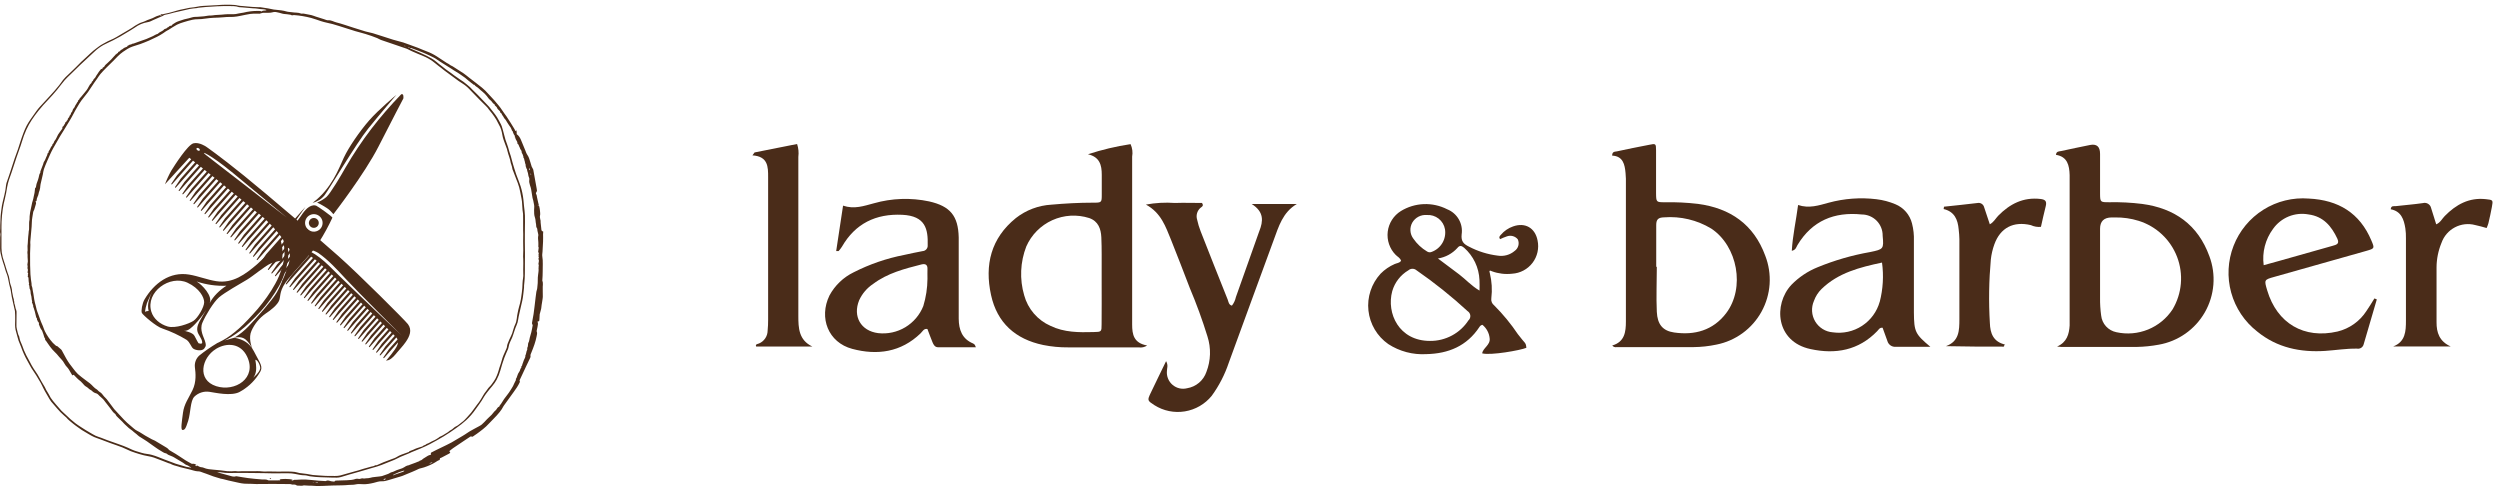 <?xml version="1.0" encoding="UTF-8"?> <svg xmlns="http://www.w3.org/2000/svg" width="220" height="43" viewBox="0 0 220 43" fill="none"> <g clip-path="url(#clip0_9_32)"> <path d="M133.589 29.432C132.975 28.514 132.271 27.657 131.489 26.875C131.394 26.804 131.319 26.706 131.275 26.596C131.23 26.485 131.217 26.364 131.237 26.246C131.327 25.506 131.282 24.757 131.105 24.033C131.019 23.809 131.105 23.77 131.291 23.873C131.858 24.082 132.468 24.155 133.07 24.086C133.42 24.065 133.761 23.969 134.069 23.804C134.379 23.64 134.649 23.41 134.861 23.132C135.073 22.854 135.223 22.533 135.299 22.192C135.376 21.85 135.378 21.496 135.305 21.155C135.091 20.054 134.209 19.546 133.149 19.926C132.733 20.07 132.364 20.323 132.081 20.657C131.995 20.756 131.864 20.86 132.01 21.044C132.196 20.954 132.387 20.877 132.583 20.809C132.751 20.742 132.938 20.73 133.114 20.774C133.29 20.819 133.449 20.918 133.564 21.058C133.646 21.235 133.664 21.433 133.613 21.621C133.562 21.809 133.447 21.973 133.287 22.084C133.085 22.256 132.848 22.382 132.592 22.452C132.336 22.523 132.068 22.538 131.807 22.496C130.922 22.388 130.065 22.121 129.276 21.707C128.795 21.473 128.564 21.235 128.624 20.642C128.696 20.182 128.61 19.713 128.379 19.309C128.15 18.906 127.79 18.591 127.357 18.418C126.722 18.093 126.012 17.935 125.298 17.962C124.583 17.989 123.888 18.199 123.279 18.572C122.961 18.768 122.692 19.034 122.492 19.349C122.291 19.664 122.164 20.02 122.12 20.39C122.076 20.761 122.116 21.136 122.237 21.489C122.358 21.842 122.557 22.164 122.819 22.428C122.98 22.595 123.222 22.695 123.293 22.951C123.158 23.154 122.916 23.149 122.731 23.235C122.267 23.436 121.846 23.725 121.492 24.085C121.093 24.519 120.791 25.033 120.607 25.593C120.421 26.153 120.359 26.746 120.423 27.332C120.487 27.919 120.675 28.484 120.975 28.992C121.276 29.5 121.681 29.937 122.165 30.276C123.16 30.924 124.338 31.235 125.525 31.163C127.461 31.121 129.084 30.453 130.191 28.772C130.219 28.724 130.256 28.682 130.301 28.649C130.347 28.617 130.399 28.594 130.454 28.584C130.635 28.732 130.785 28.914 130.894 29.12C131.004 29.326 131.07 29.552 131.091 29.784C131.162 30.363 130.472 30.647 130.435 31.097C131.179 31.293 133.788 30.829 134.319 30.609C134.28 30.108 134.218 30.27 133.589 29.428V29.432ZM124.285 19.582C124.414 19.364 124.601 19.185 124.826 19.068C125.05 18.951 125.303 18.901 125.557 18.921C125.931 18.894 126.303 19.008 126.599 19.239C126.895 19.47 127.094 19.803 127.158 20.172C127.226 20.59 127.145 21.017 126.93 21.383C126.715 21.748 126.378 22.025 125.98 22.169C125.914 22.197 125.842 22.207 125.772 22.2C125.701 22.192 125.632 22.167 125.575 22.126C125.1 21.843 124.692 21.461 124.379 21.007C124.224 20.805 124.133 20.562 124.118 20.309C124.101 20.055 124.159 19.803 124.285 19.582ZM129.237 28.171C128.872 28.739 128.367 29.205 127.772 29.524C127.177 29.844 126.51 30.009 125.834 30C123.111 30 121.99 27.571 122.517 25.621C122.74 24.85 123.249 24.193 123.941 23.785C124.039 23.7 124.165 23.652 124.297 23.652C124.428 23.652 124.553 23.699 124.653 23.785C126.233 24.878 127.734 26.079 129.148 27.38C129.213 27.42 129.268 27.475 129.309 27.539C129.35 27.603 129.377 27.677 129.386 27.752C129.395 27.828 129.388 27.905 129.364 27.978C129.34 28.05 129.3 28.116 129.247 28.172H129.237V28.171ZM130.187 25.567C129.475 25.144 128.98 24.583 128.407 24.147C127.834 23.71 127.23 23.266 126.539 22.747C127.196 22.643 127.797 22.318 128.244 21.827C128.439 21.579 128.6 21.604 128.838 21.799C129.244 22.157 129.574 22.594 129.807 23.082C130.04 23.571 130.171 24.101 130.194 24.641C130.216 24.911 130.198 25.192 130.198 25.568H130.187V25.567Z" fill="#4A2C19"></path> <path d="M102.616 31.78C102.831 32.166 102.683 32.414 102.688 32.657C102.668 32.885 102.703 33.114 102.791 33.325C102.878 33.536 103.015 33.724 103.19 33.871C103.364 34.018 103.571 34.123 103.794 34.174C104.017 34.224 104.249 34.221 104.469 34.164C104.854 34.101 105.215 33.935 105.513 33.683C105.811 33.432 106.035 33.104 106.162 32.734C106.552 31.734 106.585 30.63 106.257 29.608C105.811 28.163 105.292 26.741 104.703 25.348C104.156 23.918 103.617 22.521 103.055 21.115C102.578 19.958 102.187 18.733 100.839 18.003C101.681 17.847 102.539 17.799 103.393 17.861C104.193 17.832 104.999 17.861 105.775 17.861C105.952 18.118 105.775 18.184 105.656 18.28C105.507 18.404 105.397 18.57 105.343 18.756C105.287 18.943 105.289 19.142 105.347 19.328C105.421 19.673 105.524 20.012 105.652 20.343C106.439 22.354 107.234 24.359 108.034 26.356C108.11 26.552 108.124 26.833 108.41 26.895C108.582 26.674 108.701 26.416 108.759 26.142L110.788 20.423C110.802 20.394 110.813 20.364 110.822 20.332C111.16 19.469 111.26 18.65 110.145 17.95H114.124C112.875 18.683 112.522 19.941 112.08 21.138C110.754 24.731 109.45 28.329 108.13 31.928C107.782 32.966 107.277 33.945 106.633 34.83C106.039 35.562 105.198 36.05 104.267 36.202C103.336 36.355 102.383 36.159 101.587 35.654C100.973 35.254 100.949 35.235 101.254 34.596C101.692 33.667 102.139 32.775 102.616 31.78Z" fill="#4A2C19"></path> <path d="M66.403 13.415L70.144 12.671C70.266 13.036 70.303 13.423 70.254 13.805V27.792C70.254 28.864 70.287 29.927 71.492 30.498H66.541C66.446 30.279 66.675 30.275 66.79 30.227C67.014 30.133 67.207 29.975 67.342 29.772C67.478 29.57 67.551 29.331 67.552 29.088C67.583 28.772 67.597 28.453 67.595 28.136V15.578C67.595 14.687 67.595 13.762 66.213 13.672L66.403 13.415Z" fill="#4A2C19"></path> <path d="M99.629 28.569V13.78C99.696 13.409 99.647 13.027 99.49 12.684C98.217 12.876 96.963 13.174 95.74 13.575C96.774 13.812 96.955 14.527 96.955 15.372V17.111C96.955 17.82 96.955 17.84 96.178 17.835C94.953 17.835 93.734 17.902 92.514 18.011C91.38 18.077 90.293 18.488 89.398 19.188C87.201 20.965 86.634 23.31 87.211 25.96C87.745 28.414 89.359 29.849 91.799 30.359C92.525 30.505 93.265 30.576 94.006 30.569H100.2C100.461 30.61 100.728 30.551 100.948 30.403C99.757 30.189 99.633 29.421 99.629 28.567V28.569ZM96.941 28.526C96.941 29.198 96.941 29.208 96.226 29.222C94.935 29.255 93.653 29.261 92.442 28.674C91.881 28.427 91.381 28.056 90.98 27.59C90.579 27.124 90.287 26.574 90.127 25.981C89.714 24.57 89.781 23.062 90.312 21.692C90.763 20.663 91.58 19.839 92.603 19.376C93.627 18.914 94.785 18.848 95.855 19.19C96.655 19.472 96.879 20.143 96.917 20.872C96.965 21.902 96.941 22.931 96.946 23.966V24.833C96.946 26.076 96.955 27.301 96.941 28.535V28.526Z" fill="#4A2C19"></path> <path d="M85.787 30.349C85.744 30.302 85.694 30.261 85.64 30.23C84.662 29.825 84.376 29.02 84.367 28.047V20.898C84.324 18.993 83.619 18.144 81.765 17.724C80.152 17.381 78.48 17.439 76.895 17.891C76.033 18.119 75.175 18.434 74.189 18.096C73.984 19.469 73.783 20.76 73.584 22.094H73.798C73.902 21.976 73.999 21.85 74.085 21.718C75.266 19.664 77.082 18.792 79.402 18.902C81.456 19.002 81.675 20.174 81.637 21.584C81.642 21.648 81.634 21.713 81.614 21.773C81.593 21.834 81.561 21.89 81.519 21.937C81.478 21.985 81.426 22.024 81.368 22.052C81.31 22.08 81.248 22.095 81.184 22.099C80.646 22.199 80.112 22.313 79.578 22.432C78.029 22.732 76.529 23.247 75.123 23.962C74.217 24.402 73.472 25.115 72.993 26.002C72.04 27.97 72.883 30.138 74.999 30.701C77.201 31.288 79.287 30.997 81.012 29.333C81.184 29.171 81.299 28.885 81.613 28.953C81.765 29.353 81.904 29.744 82.065 30.13C82.151 30.335 82.27 30.554 82.542 30.559H85.877C85.852 30.488 85.822 30.417 85.787 30.349ZM81.617 24.549C81.609 25.357 81.486 26.159 81.251 26.932C80.942 27.711 80.384 28.367 79.665 28.798C78.946 29.229 78.105 29.411 77.272 29.315C75.752 29.119 75.023 27.842 75.608 26.417C75.876 25.835 76.3 25.341 76.833 24.987C78.101 24.034 79.593 23.652 81.083 23.272C81.445 23.181 81.641 23.301 81.617 23.701C81.608 23.93 81.617 24.187 81.617 24.549Z" fill="#4A2C19"></path> <path d="M171.073 18.189C172.054 18.084 173.036 17.984 174.013 17.865C174.14 17.838 174.274 17.862 174.384 17.931C174.494 18 174.573 18.11 174.604 18.237C174.77 18.714 174.923 19.19 175.104 19.738C175.447 19.557 175.609 19.228 175.843 18.985C176.862 17.947 178.044 17.336 179.554 17.508C179.965 17.555 180.131 17.689 180.031 18.118C179.874 18.733 179.74 19.358 179.603 19.963C179.298 19.994 178.992 19.941 178.716 19.811C177.186 19.449 176.028 20.04 175.5 21.512C175.347 21.937 175.245 22.379 175.194 22.827C175.026 24.685 174.997 26.554 175.108 28.416C175.137 29.317 175.395 30.08 176.458 30.323C176.267 30.4 176.423 30.323 176.372 30.442C176.372 30.442 176.339 30.504 176.319 30.504C174.651 30.504 172.983 30.504 171.244 30.462C172.417 30.038 172.422 29.065 172.426 28.107V21.054C172.426 20.769 172.393 20.478 172.364 20.192C172.288 19.338 172.007 18.624 171.04 18.395L171.073 18.19V18.189Z" fill="#4A2C19"></path> <path d="M215.663 30.488H210.603C211.685 30.073 211.723 29.144 211.723 28.204V20.966C211.73 20.676 211.712 20.385 211.671 20.099C211.547 19.307 211.304 18.588 210.384 18.416C210.413 18.064 210.665 18.159 210.827 18.14C211.623 18.045 212.428 17.988 213.209 17.873C213.286 17.852 213.367 17.845 213.446 17.856C213.525 17.866 213.602 17.893 213.67 17.934C213.738 17.976 213.797 18.03 213.844 18.095C213.89 18.16 213.922 18.233 213.939 18.312C214.087 18.76 214.224 19.213 214.387 19.742C214.758 19.584 214.906 19.241 215.14 19.008C216.135 17.997 217.279 17.364 218.752 17.526C219.395 17.592 219.399 17.602 219.285 18.217C219.2 18.694 219.09 19.17 218.98 19.646C218.937 19.789 218.885 19.93 218.823 20.066C218.485 19.974 218.156 19.87 217.817 19.804C217.217 19.643 216.579 19.716 216.03 20.006C215.48 20.295 215.06 20.781 214.853 21.367C214.569 22.053 214.42 22.788 214.416 23.53V28.353C214.411 29.259 214.663 30.045 215.663 30.489V30.488Z" fill="#4A2C19"></path> <path d="M155.344 22.506C154.334 19.752 152.266 18.317 149.416 17.941C148.457 17.829 147.491 17.781 146.525 17.798C145.748 17.798 145.742 17.798 145.733 16.988V13.223C145.733 12.636 145.705 12.618 145.113 12.746C144.161 12.922 143.208 13.123 142.279 13.322C142.112 13.355 141.869 13.322 141.869 13.694C142.822 13.737 142.984 14.465 143.05 15.248C143.05 15.41 143.079 15.567 143.079 15.724V28.282C143.079 29.197 142.979 30.083 141.878 30.403C141.923 30.462 141.983 30.507 142.052 30.532C142.121 30.557 142.197 30.562 142.269 30.546H149.03C149.707 30.539 150.38 30.466 151.041 30.326C151.876 30.162 152.665 29.816 153.352 29.314C154.039 28.813 154.607 28.166 155.017 27.42C155.427 26.674 155.669 25.849 155.726 24.999C155.782 24.15 155.651 23.299 155.344 22.506ZM151.894 27.571C150.746 29.072 149.131 29.52 147.324 29.259C146.324 29.116 145.852 28.549 145.8 27.443C145.738 26.123 145.8 24.798 145.8 23.479H145.748V19.804C145.748 19.299 145.934 19.142 146.429 19.127C147.884 19.014 149.339 19.359 150.588 20.113C152.909 21.647 153.596 25.346 151.894 27.571Z" fill="#4A2C19"></path> <path d="M194.422 22.539C193.421 19.78 191.363 18.326 188.508 17.945C187.55 17.827 186.586 17.777 185.621 17.797C184.82 17.797 184.811 17.797 184.805 17.015V13.536C184.805 12.901 184.51 12.642 183.92 12.759C183.033 12.935 182.218 13.112 181.371 13.293C181.194 13.332 180.961 13.293 180.923 13.626C181.932 13.784 182.104 14.551 182.128 15.404V28.642C182.08 29.414 181.885 30.119 181.022 30.496C181.142 30.514 181.263 30.525 181.384 30.529H188.056C188.695 30.516 189.333 30.45 189.962 30.334C190.807 30.188 191.61 29.855 192.312 29.363C193.015 28.871 193.6 28.229 194.026 27.484C194.452 26.739 194.708 25.91 194.777 25.054C194.845 24.198 194.724 23.339 194.422 22.536V22.539ZM191.191 27.218C190.667 28.017 189.913 28.637 189.03 28.997C188.145 29.357 187.173 29.44 186.24 29.234C185.89 29.163 185.571 28.983 185.33 28.72C185.089 28.456 184.939 28.122 184.902 27.766C184.831 27.254 184.799 26.738 184.805 26.222V20.132C184.805 19.474 185.145 19.142 185.826 19.135H186.116C186.825 19.123 187.532 19.223 188.208 19.435C188.973 19.674 189.674 20.084 190.259 20.633C190.843 21.182 191.295 21.856 191.583 22.605C191.869 23.354 191.983 24.158 191.915 24.957C191.848 25.756 191.599 26.529 191.191 27.218Z" fill="#4A2C19"></path> <path d="M168.423 27.5V21.195C168.442 20.68 168.386 20.165 168.257 19.665C168.163 19.288 167.982 18.94 167.729 18.646C167.475 18.352 167.157 18.122 166.799 17.974C166.264 17.749 165.701 17.6 165.126 17.531C163.717 17.361 162.288 17.467 160.918 17.84C160.057 18.074 159.199 18.365 158.232 18.04C158.051 19.431 157.755 20.722 157.678 22.071C158.04 21.995 158.074 21.742 158.179 21.561C159.475 19.417 161.419 18.625 163.84 18.874C164.084 18.875 164.325 18.924 164.55 19.02C164.775 19.115 164.979 19.254 165.15 19.428C165.32 19.603 165.454 19.81 165.544 20.036C165.635 20.263 165.678 20.506 165.674 20.75C165.779 21.908 165.755 21.937 164.573 22.18C162.988 22.458 161.437 22.907 159.947 23.519C159.079 23.869 158.294 24.397 157.641 25.067C156.039 26.783 156.259 30.067 159.327 30.719C161.524 31.196 163.553 30.838 165.193 29.142C165.321 29.008 165.413 28.808 165.669 28.842C165.808 29.227 165.941 29.619 166.089 30.005C166.132 30.161 166.227 30.297 166.359 30.391C166.491 30.486 166.651 30.53 166.813 30.519H169.873C168.538 29.398 168.438 29.204 168.423 27.498V27.5ZM165.417 26.547C165.174 27.423 164.619 28.18 163.858 28.676C163.096 29.173 162.181 29.374 161.28 29.244C160.966 29.22 160.662 29.121 160.394 28.954C160.126 28.788 159.901 28.56 159.739 28.29C159.578 28.019 159.482 27.714 159.463 27.398C159.444 27.084 159.5 26.768 159.627 26.48C159.767 26.084 159.995 25.726 160.295 25.432C161.767 24.002 163.654 23.526 165.617 23.106C165.776 24.259 165.707 25.434 165.417 26.561V26.547Z" fill="#4A2C19"></path> <path d="M208.949 26.261C208.715 26.633 208.496 27.015 208.244 27.371C207.659 28.275 206.75 28.919 205.705 29.173C202.755 29.854 200.377 28.463 199.51 25.541C199.239 24.622 199.239 24.616 200.157 24.36L208.258 22.072C208.968 21.867 208.973 21.853 208.682 21.167C207.658 18.732 205.771 17.602 203.178 17.474C201.773 17.362 200.369 17.706 199.177 18.456C197.983 19.207 197.062 20.321 196.553 21.635C196.043 22.949 195.97 24.393 196.346 25.751C196.722 27.11 197.525 28.312 198.638 29.177C200.387 30.607 202.45 31.021 204.623 30.879C205.552 30.817 206.481 30.664 207.415 30.679C207.541 30.703 207.672 30.677 207.781 30.609C207.89 30.539 207.968 30.432 208 30.308C208.382 28.987 208.773 27.667 209.159 26.347L208.949 26.261ZM200.024 20.147C200.368 19.658 200.846 19.277 201.4 19.05C201.954 18.824 202.562 18.762 203.15 18.87C204.451 19.042 205.171 19.9 205.685 21C205.904 21.477 205.595 21.538 205.257 21.635L200.519 22.974L199.205 23.336C199.053 22.207 199.347 21.063 200.024 20.147Z" fill="#4A2C19"></path> <path d="M18.037 30.002C17.942 29.69 17.538 29.039 17.813 28.395C18.088 27.751 18.785 26.593 19.274 26.167C19.764 25.742 21.174 24.949 21.734 24.614C22.294 24.28 23.338 23.384 23.85 23.176C24.159 23.058 24.481 22.975 24.809 22.931C24.913 22.305 24.865 21.663 24.667 21.06C24.057 21.845 23.378 22.574 22.64 23.241C21.591 24.142 20.485 24.967 19.035 24.744C18.222 24.617 17.45 24.296 16.64 24.162C14.94 23.88 13.56 24.93 12.724 26.339C12.514 26.692 12.403 27.357 12.483 27.536C12.564 27.715 13.762 28.764 14.313 28.918C15.047 29.169 15.751 29.499 16.413 29.901C16.736 30.134 16.818 30.552 17.017 30.687C17.216 30.824 17.774 30.923 17.969 30.677C18.164 30.431 18.13 30.312 18.034 30L18.037 30.002ZM19.925 25.145C19.352 25.508 18.748 26.075 18.443 26.693C18.76 26.052 17.767 25.042 17.304 24.771C18.147 25.055 19.035 25.181 19.925 25.145ZM12.759 27.44C12.789 27.184 12.846 26.932 12.93 26.688C12.913 26.714 12.903 26.747 12.892 26.776L13.01 26.455C12.979 26.532 12.95 26.61 12.924 26.69C13.066 26.348 13.218 26.011 13.383 25.68C13.259 25.945 13.16 26.22 13.085 26.503C13.013 26.786 13.01 27.083 13.078 27.367C12.967 27.364 12.859 27.389 12.759 27.439V27.44ZM17.017 28.24C16.631 28.487 15.431 28.928 14.751 28.729C14.071 28.53 13.507 28.049 13.317 27.426C12.788 25.694 14.954 24.154 16.506 24.881C17.557 25.374 17.967 26.165 17.967 26.597C17.967 27.028 17.404 27.989 17.018 28.239L17.017 28.24ZM17.467 30.203C17.467 30.203 17.265 29.876 17.116 29.559C16.967 29.24 16.205 29.113 16.196 29.112C16.547 29.17 16.94 28.748 17.161 28.527C17.526 28.143 17.852 27.727 18.137 27.282L17.677 28.071C17.492 28.387 17.297 28.751 17.368 29.129C17.431 29.473 17.787 29.788 17.794 30.138C17.804 30.327 17.468 30.202 17.468 30.202L17.467 30.203Z" fill="#4A2C19"></path> <path d="M21.081 34.491C21.74 34.137 22.302 33.627 22.719 33.007C23.015 32.549 23.167 32.385 22.718 31.618C22.534 31.305 22.4 30.976 22.204 30.678C22.118 30.453 21.853 29.709 22.132 29.108C22.402 28.501 22.832 27.978 23.377 27.596C23.808 27.313 24.448 26.821 24.583 26.394C24.717 25.966 24.567 25.528 25.375 24.539C26.183 23.55 27.42 22.322 28.077 21.307C28.515 20.617 28.906 19.9 29.25 19.159C29.285 19.083 27.96 18.154 27.826 18.101C27.743 18.069 27.653 18.058 27.565 18.071C27.046 18.141 26.675 18.722 26.407 19.116C26.093 19.578 25.63 20.026 25.476 20.573C25.28 21.28 25.599 22.239 25.488 22.878C25.377 23.517 24.727 25.082 24.353 25.741C23.978 26.4 22.54 28.018 21.897 28.69C21.518 29.091 21.086 29.437 20.613 29.72C20.613 29.72 21.214 29.537 21.614 29.877C21.859 30.101 22.057 30.369 22.198 30.669C21.913 30.242 21.498 29.877 20.613 29.72C20.613 29.72 20.173 29.838 19.77 29.961C19.966 29.872 20.157 29.768 20.34 29.654C20.617 29.483 20.886 29.298 21.146 29.099C21.449 28.862 21.74 28.61 22.015 28.341C22.311 28.057 22.615 27.758 22.92 27.424C23.231 27.083 23.523 26.725 23.794 26.351C24.077 25.964 24.335 25.561 24.568 25.143C24.683 24.93 24.79 24.712 24.885 24.484C24.981 24.255 25.05 24.038 25.119 23.808C25.265 23.359 25.349 22.892 25.371 22.42C25.377 22.193 25.362 21.966 25.324 21.742C25.292 21.53 25.255 21.327 25.241 21.135C25.222 20.955 25.234 20.772 25.278 20.596C25.288 20.558 25.299 20.52 25.313 20.483L25.344 20.42L25.364 20.39L25.377 20.368C25.425 20.296 25.472 20.22 25.521 20.147C25.711 19.853 25.901 19.589 26.067 19.354C26.234 19.118 26.379 18.914 26.499 18.745C26.738 18.408 26.875 18.214 26.875 18.214L26.759 18.341C26.684 18.422 26.573 18.541 26.438 18.697C26.301 18.852 26.132 19.039 25.947 19.26C25.761 19.482 25.551 19.729 25.335 20.016C25.285 20.092 25.225 20.161 25.169 20.247L25.155 20.27L25.148 20.279L25.127 20.312L25.09 20.37C25.069 20.418 25.044 20.473 25.026 20.523C24.966 20.727 24.943 20.941 24.956 21.154C24.962 21.366 24.99 21.58 25.012 21.789C25.038 21.995 25.045 22.204 25.035 22.412C25 22.849 24.91 23.282 24.769 23.698C24.697 23.912 24.621 24.133 24.532 24.343C24.443 24.553 24.339 24.755 24.229 24.958C24.007 25.363 23.762 25.756 23.494 26.133C23.227 26.505 22.954 26.865 22.669 27.197C22.383 27.528 22.096 27.84 21.818 28.134C21.54 28.428 21.272 28.696 21.009 28.927C20.746 29.16 20.492 29.358 20.265 29.529C20.064 29.677 19.852 29.811 19.631 29.931C19.463 30.025 19.327 30.094 19.229 30.14L19.189 30.156L19.167 30.169C19.093 30.201 19.051 30.217 19.051 30.217L19.097 30.205C18.547 30.532 18.02 30.898 17.522 31.299C17.384 31.429 17.279 31.589 17.214 31.767C17.15 31.945 17.128 32.136 17.151 32.324C17.216 32.83 17.297 33.602 16.939 34.338C16.581 35.074 16.204 35.553 16.103 36.321C16.003 37.09 15.878 37.837 16.062 37.836C16.245 37.835 16.332 37.766 16.559 37.036C16.786 36.307 16.738 35.28 17.102 34.909C17.275 34.739 17.488 34.611 17.72 34.537C17.953 34.462 18.199 34.444 18.44 34.482C18.907 34.545 20.328 34.889 21.087 34.491H21.081ZM27.007 20.086C26.913 19.965 26.859 19.819 26.848 19.667C26.838 19.515 26.873 19.363 26.95 19.231C27.026 19.099 27.14 18.992 27.277 18.925C27.413 18.858 27.567 18.832 27.718 18.852C27.869 18.871 28.011 18.936 28.126 19.036C28.241 19.136 28.323 19.269 28.363 19.416C28.402 19.562 28.397 19.719 28.348 19.863C28.3 20.008 28.209 20.134 28.088 20.228C27.925 20.352 27.72 20.407 27.518 20.381C27.315 20.354 27.131 20.248 27.007 20.086ZM22.89 32.45C22.848 32.761 22.289 33.234 22.289 33.234C22.411 33.075 22.491 32.887 22.52 32.688C22.597 32.307 22.47 31.662 22.47 31.662C22.636 31.632 22.932 32.142 22.898 32.455L22.89 32.45ZM18.999 30.708C19.939 30.133 21.174 30.174 21.747 31.383C22.642 33.265 20.689 34.517 19.023 33.983C17.31 33.434 17.745 31.474 19.002 30.71L18.999 30.708Z" fill="#4A2C19"></path> <path d="M27.51 17.848C27.927 17.749 28.299 17.513 28.565 17.178C28.978 16.63 31.332 12.644 32.398 11.319C33.465 9.994 34.885 8.345 34.885 8.345C34.885 8.345 33.328 9.633 32.489 10.593C31.651 11.554 30.688 12.949 30.253 13.881C29.818 14.814 29.191 16.602 27.51 17.847V17.848Z" fill="#4A2C19"></path> <path d="M30.404 14.746C29.994 15.478 29.086 17.008 28.731 17.328C28.485 17.537 28.206 17.703 27.904 17.822C27.904 17.822 28.79 18.252 29.065 18.55L29.34 18.848C29.34 18.848 32.083 15.309 33.319 12.877C34.555 10.447 35.497 8.661 35.497 8.661C35.497 8.661 35.559 8.195 35.309 8.296C34.376 9.257 33.499 10.27 32.683 11.332C31.851 12.42 31.09 13.561 30.404 14.746Z" fill="#4A2C19"></path> <path d="M27.962 19.352C27.909 19.283 27.838 19.232 27.756 19.205C27.675 19.177 27.587 19.175 27.503 19.196C27.42 19.219 27.345 19.266 27.288 19.33C27.231 19.395 27.195 19.475 27.183 19.561C27.172 19.646 27.186 19.733 27.224 19.81C27.263 19.887 27.323 19.952 27.397 19.994C27.472 20.038 27.558 20.057 27.643 20.051C27.729 20.046 27.812 20.014 27.881 19.962C27.926 19.927 27.964 19.883 27.993 19.834C28.022 19.784 28.041 19.729 28.048 19.672C28.055 19.615 28.051 19.558 28.037 19.503C28.021 19.448 27.996 19.396 27.961 19.351L27.962 19.352Z" fill="#4A2C19"></path> <path d="M16.646 13.873C16.646 13.873 16.709 13.925 16.828 14.016L15.58 15.425L15.569 15.44L15.083 16.158C15.042 16.217 15.105 16.261 15.153 16.207L16.985 14.14C17.04 14.186 17.102 14.235 17.172 14.286L15.907 15.716L15.896 15.73L15.41 16.448C15.369 16.508 15.433 16.552 15.481 16.497L17.329 14.41C17.387 14.459 17.448 14.509 17.517 14.557L16.234 16.005L16.221 16.021L15.734 16.738C15.694 16.797 15.758 16.842 15.806 16.787L17.671 14.681C17.73 14.729 17.792 14.781 17.858 14.828L16.559 16.294L16.548 16.309L16.06 17.027C16.02 17.086 16.084 17.13 16.132 17.076L18.01 14.951C18.07 15.001 18.131 15.052 18.195 15.104L16.879 16.588L16.867 16.602L16.38 17.32C16.342 17.379 16.404 17.423 16.452 17.369L18.351 15.226C18.411 15.275 18.472 15.326 18.538 15.374L17.206 16.877L17.194 16.891L16.708 17.61C16.669 17.669 16.732 17.714 16.779 17.659L18.694 15.497C18.754 15.546 18.816 15.598 18.881 15.644L17.531 17.166L17.52 17.18L17.034 17.899C16.994 17.958 17.058 18.001 17.105 17.948L19.036 15.768C19.096 15.817 19.157 15.868 19.222 15.915L17.858 17.455C17.858 17.455 17.85 17.465 17.847 17.47L17.361 18.188C17.32 18.247 17.384 18.291 17.431 18.237L19.377 16.039C19.438 16.09 19.5 16.14 19.561 16.191L18.182 17.748L18.171 17.762L17.685 18.48C17.644 18.539 17.708 18.584 17.755 18.53L19.716 16.315C19.777 16.366 19.838 16.416 19.901 16.467L18.506 18.042L18.495 18.056L18.008 18.774C17.968 18.833 18.032 18.878 18.079 18.824L20.056 16.592C20.117 16.643 20.178 16.694 20.24 16.744L18.83 18.336L18.818 18.35L18.332 19.068C18.292 19.127 18.356 19.172 18.402 19.118L20.394 16.871L20.577 17.022L19.155 18.628L19.143 18.643L18.656 19.36C18.616 19.419 18.68 19.463 18.727 19.408L20.732 17.146C20.793 17.197 20.855 17.247 20.916 17.297L19.48 18.918L19.467 18.933L18.981 19.649C18.941 19.708 19.005 19.753 19.052 19.698L21.07 17.421L21.254 17.573L19.804 19.209L19.793 19.223L19.307 19.942C19.266 20.001 19.329 20.045 19.378 19.991L21.407 17.7C21.469 17.751 21.53 17.802 21.59 17.851L20.129 19.502L20.118 19.516L19.632 20.235C19.591 20.294 19.655 20.338 19.703 20.284L21.744 17.978C21.807 18.029 21.868 18.08 21.928 18.13L20.456 19.792L20.445 19.807L19.959 20.526C19.919 20.585 19.982 20.629 20.03 20.574L22.082 18.257L22.267 18.409L20.784 20.083C20.784 20.083 20.776 20.092 20.773 20.096L20.287 20.815C20.247 20.874 20.31 20.918 20.358 20.864L22.42 18.537C22.483 18.589 22.544 18.64 22.603 18.688L21.113 20.371L21.118 20.364L20.632 21.082C20.592 21.141 20.655 21.186 20.702 21.132L22.783 18.802C22.846 18.855 22.908 18.906 22.966 18.953L21.471 20.642L21.46 20.655L20.973 21.373C20.933 21.432 20.997 21.477 21.044 21.423L23.11 19.082C23.177 19.138 23.234 19.193 23.287 19.241L21.792 20.929L21.78 20.944L21.294 21.662C21.254 21.721 21.318 21.765 21.364 21.711L23.432 19.378C23.491 19.434 23.549 19.489 23.603 19.544L22.119 21.22L22.107 21.234L21.621 21.951C21.581 22.01 21.645 22.055 21.691 22.001L23.744 19.685C23.801 19.742 23.856 19.799 23.91 19.855L22.446 21.509L22.434 21.523L21.948 22.24C21.908 22.299 21.972 22.343 22.019 22.289L24.048 19.999C24.104 20.06 24.157 20.12 24.207 20.177L22.774 21.795L22.761 21.81L22.275 22.528C22.235 22.587 22.298 22.63 22.346 22.576L24.337 20.328C24.391 20.392 24.442 20.454 24.491 20.513L23.099 22.084L23.087 22.098L22.601 22.816C22.561 22.875 22.625 22.92 22.672 22.865L24.615 20.671C24.67 20.739 24.718 20.804 24.762 20.864L23.425 22.373L23.414 22.388L22.928 23.107C22.887 23.166 22.951 23.21 22.999 23.156L24.882 21.031C24.94 21.113 24.985 21.183 25.018 21.235L23.752 22.664C23.752 22.664 23.744 22.674 23.741 22.679L23.255 23.398C23.215 23.456 23.279 23.501 23.326 23.446L25.117 21.425C25.149 21.505 25.187 21.581 25.232 21.653L24.08 22.954L24.069 22.967L23.583 23.686C23.543 23.744 23.606 23.789 23.654 23.735L25.359 21.81C25.404 21.854 25.458 21.886 25.519 21.904C25.537 21.909 25.558 21.914 25.581 21.918L24.389 23.265L24.377 23.28L23.89 23.997C23.849 24.056 23.914 24.1 23.96 24.046L25.808 21.96C25.875 21.972 25.949 21.989 26.03 22.007L24.704 23.504L24.693 23.519L24.206 24.238C24.167 24.297 24.229 24.339 24.278 24.286L26.246 22.064C26.312 22.084 26.38 22.105 26.451 22.129L25.025 23.741L25.013 23.755L24.527 24.474C24.487 24.533 24.55 24.577 24.599 24.522L26.654 22.201C26.716 22.226 26.78 22.253 26.846 22.284L25.342 23.98L25.328 23.998L24.842 24.716C24.801 24.775 24.866 24.819 24.912 24.765L27.027 22.378C27.085 22.409 27.144 22.442 27.204 22.477L25.657 24.223L25.645 24.238L25.159 24.956C25.119 25.015 25.182 25.058 25.23 25.005L27.38 22.587C27.434 22.622 27.489 22.658 27.545 22.697L25.979 24.468C25.979 24.468 25.97 24.477 25.967 24.482L25.481 25.201C25.441 25.26 25.504 25.304 25.552 25.25L27.71 22.82C27.718 22.827 27.724 22.832 27.732 22.838C27.768 22.868 27.813 22.904 27.863 22.947L26.297 24.714L26.286 24.728L25.8 25.446C25.759 25.505 25.823 25.55 25.871 25.495L28.017 23.08C28.064 23.119 28.114 23.161 28.164 23.21L26.617 24.956L26.606 24.97L26.119 25.687C26.08 25.747 26.142 25.791 26.191 25.738L28.312 23.343C28.36 23.383 28.411 23.425 28.457 23.475L26.936 25.195L26.924 25.209L26.438 25.928C26.399 25.987 26.462 26.032 26.509 25.977L28.604 23.611C28.654 23.652 28.701 23.699 28.749 23.745L27.254 25.435L27.242 25.449L26.756 26.167C26.715 26.226 26.778 26.271 26.827 26.216L28.895 23.881C28.945 23.922 28.99 23.97 29.04 24.016L27.571 25.674L27.559 25.688L27.073 26.405C27.034 26.465 27.097 26.509 27.145 26.456L29.185 24.152C29.235 24.193 29.28 24.243 29.33 24.287L27.89 25.914C27.89 25.914 27.881 25.923 27.878 25.928L27.392 26.647C27.353 26.705 27.416 26.751 27.463 26.696L29.474 24.425L29.618 24.562L28.208 26.154L28.196 26.168L27.709 26.886C27.669 26.945 27.732 26.99 27.781 26.935L29.761 24.699L29.905 24.836L28.525 26.394L28.513 26.408L28.027 27.125C27.987 27.184 28.051 27.229 28.098 27.175L30.051 24.969L30.195 25.106L28.842 26.633L28.831 26.647L28.345 27.366C28.305 27.425 28.369 27.469 28.416 27.415L30.335 25.247C30.382 25.294 30.429 25.339 30.478 25.384L29.161 26.872L29.15 26.886L28.663 27.605C28.623 27.664 28.687 27.709 28.735 27.654L30.622 25.524C30.672 25.565 30.717 25.615 30.765 25.66L29.479 27.113L29.466 27.128L28.979 27.845C28.939 27.904 29.003 27.949 29.049 27.895L30.906 25.799C30.953 25.846 31 25.891 31.048 25.936L29.795 27.353C29.795 27.353 29.787 27.361 29.784 27.366L29.298 28.084C29.257 28.143 29.321 28.188 29.368 28.134L31.191 26.075C31.241 26.116 31.285 26.166 31.332 26.212L30.112 27.591L30.1 27.605L29.614 28.324C29.574 28.383 29.637 28.428 29.686 28.373L31.477 26.351C31.524 26.398 31.572 26.444 31.619 26.489L30.429 27.832L30.418 27.846L29.932 28.563C29.891 28.622 29.956 28.667 30.003 28.612L31.762 26.628C31.808 26.674 31.856 26.72 31.904 26.765L30.747 28.07L30.736 28.084L30.249 28.802C30.209 28.861 30.272 28.906 30.32 28.852L32.047 26.901C32.099 26.943 32.143 26.993 32.19 27.039L31.068 28.307L31.056 28.321L30.57 29.04C30.531 29.099 30.593 29.144 30.642 29.089L32.333 27.179C32.381 27.226 32.428 27.272 32.476 27.318L31.386 28.547L31.374 28.561L30.888 29.278C30.847 29.337 30.91 29.382 30.959 29.327L32.617 27.455C32.665 27.502 32.713 27.548 32.759 27.593L31.703 28.786L31.692 28.8L31.205 29.518C31.165 29.577 31.228 29.622 31.276 29.568L32.901 27.734C32.95 27.78 32.996 27.827 33.042 27.872L32.02 29.026L32.009 29.039L31.523 29.758C31.484 29.816 31.547 29.861 31.594 29.807L33.185 28.011C33.233 28.058 33.281 28.105 33.326 28.149L32.338 29.265L32.326 29.279L31.84 29.996C31.799 30.055 31.862 30.1 31.911 30.045L33.468 28.288C33.517 28.335 33.563 28.381 33.609 28.427L32.654 29.504L32.642 29.518L32.156 30.236C32.116 30.295 32.18 30.34 32.226 30.286L33.748 28.566C33.797 28.614 33.843 28.66 33.89 28.706L32.97 29.744L32.959 29.758L32.473 30.477C32.433 30.536 32.496 30.58 32.544 30.526L34.038 28.853C34.087 28.901 34.134 28.947 34.179 28.992L33.294 29.991L33.283 30.004L32.795 30.722C32.755 30.781 32.819 30.826 32.867 30.771L34.32 29.13C34.371 29.179 34.417 29.227 34.461 29.269L33.61 30.23L33.594 30.249L33.108 30.967C33.068 31.026 33.132 31.07 33.178 31.016L34.598 29.414L34.738 29.552L33.923 30.474L33.912 30.488L33.425 31.206C33.385 31.265 33.449 31.309 33.496 31.255L34.879 29.694C34.923 29.748 34.959 29.809 34.983 29.874L34.24 30.713L34.228 30.728L33.741 31.446C33.701 31.505 33.765 31.549 33.812 31.494L35.022 30.13C35.018 30.204 35.002 30.276 34.976 30.346C34.821 30.78 33.969 31.74 33.969 31.74C33.969 31.74 34.167 31.699 34.193 31.69C34.498 31.572 34.755 31.244 34.958 31C35.16 30.757 35.459 30.447 35.696 30.107C36.053 29.604 36.287 29.039 35.897 28.524C35.634 28.176 31.57 24.12 29.779 22.532C27.986 20.944 23.672 17.237 21.474 15.46C19.276 13.685 18.138 12.906 18.138 12.906C18.138 12.906 17.537 12.488 17.029 12.61C16.521 12.732 15.358 14.562 15.082 15.003C14.861 15.392 14.672 15.799 14.516 16.219L16.66 13.879L16.646 13.873ZM20.357 15.101C22.142 16.569 25.236 19.14 25.236 19.14C25.236 19.14 18.721 14.113 18.116 13.634C17.511 13.155 18.569 13.638 20.354 15.105L20.357 15.101ZM17.306 13.042C17.315 13.033 17.326 13.026 17.337 13.022C17.348 13.018 17.361 13.016 17.373 13.017C17.457 13.017 17.596 13.087 17.585 13.193V13.202C17.558 13.383 17.203 13.172 17.303 13.046L17.306 13.043V13.042ZM27.206 21.957C27.493 22.009 27.768 22.114 28.018 22.267C28.903 22.888 29.646 23.702 30.377 24.492C31.545 25.753 35.347 29.524 35.347 29.524C35.347 29.524 30.75 25.168 29.72 24.14C28.66 23.083 27.775 22.134 26.28 21.732C26.586 21.808 26.894 21.884 27.204 21.961L27.207 21.958L27.206 21.957Z" fill="#4A2C19"></path> <path d="M14.131 1.295C14.152 1.28 14.177 1.248 14.193 1.252C14.304 1.284 14.404 1.225 14.505 1.21C14.707 1.175 14.906 1.128 15.101 1.069C15.431 0.982 15.757 0.865 16.092 0.811C16.36 0.768 16.617 0.679 16.89 0.661C17.134 0.646 17.374 0.577 17.616 0.545C17.798 0.521 17.983 0.515 18.168 0.504C18.376 0.491 18.585 0.481 18.794 0.47C18.899 0.465 19.002 0.464 19.105 0.454C19.604 0.409 20.104 0.401 20.604 0.434C20.715 0.441 20.823 0.459 20.931 0.486C21.061 0.511 21.193 0.527 21.325 0.53C21.615 0.55 21.907 0.586 22.194 0.608C22.384 0.623 22.574 0.627 22.764 0.635C22.817 0.635 22.87 0.627 22.917 0.635C23.145 0.668 23.372 0.701 23.599 0.741C23.763 0.77 23.925 0.808 24.088 0.839C24.144 0.849 24.202 0.85 24.259 0.857C24.586 0.891 24.914 0.916 25.233 1.015C25.381 1.059 25.543 1.049 25.697 1.077C25.961 1.125 26.234 1.086 26.49 1.191C26.555 1.218 26.643 1.184 26.716 1.196C26.943 1.234 27.169 1.276 27.394 1.328C27.53 1.361 27.661 1.418 27.795 1.462C28.031 1.537 28.271 1.613 28.506 1.686C28.635 1.726 28.77 1.796 28.895 1.786C29.157 1.765 29.362 1.914 29.596 1.971C29.829 2.028 30.071 2.104 30.305 2.178C30.581 2.264 30.856 2.358 31.132 2.446C31.474 2.554 31.816 2.667 32.16 2.766C32.374 2.829 32.598 2.863 32.813 2.925C33.056 2.993 33.295 3.077 33.536 3.154C33.889 3.268 34.24 3.387 34.593 3.493C34.888 3.581 35.188 3.651 35.483 3.737C35.655 3.79 35.822 3.857 35.989 3.918C36.248 4.011 36.507 4.102 36.763 4.201C37.027 4.304 37.288 4.426 37.555 4.522C37.869 4.638 38.169 4.789 38.449 4.971C38.739 5.155 39.023 5.349 39.312 5.536C39.4 5.593 39.507 5.628 39.581 5.697C39.656 5.767 39.754 5.785 39.836 5.839C40.153 6.05 40.485 6.249 40.805 6.462C40.968 6.572 41.115 6.705 41.272 6.825C41.468 6.978 41.67 7.125 41.864 7.28C42.049 7.427 42.235 7.568 42.418 7.717C42.621 7.884 42.809 8.07 42.98 8.27C43.154 8.471 43.35 8.65 43.518 8.852C43.749 9.131 43.998 9.398 44.192 9.708C44.307 9.893 44.449 10.061 44.571 10.242C44.693 10.423 44.818 10.621 44.938 10.811C45.058 11.002 45.176 11.194 45.291 11.387C45.31 11.431 45.326 11.477 45.335 11.524L45.448 11.474C45.456 11.547 45.465 11.604 45.469 11.662C45.472 11.706 45.469 11.751 45.469 11.806C45.635 11.918 45.754 12.096 45.839 12.297C45.967 12.595 46.087 12.896 46.21 13.196C46.275 13.351 46.323 13.519 46.421 13.652C46.559 13.847 46.6 14.072 46.675 14.286C46.718 14.405 46.742 14.532 46.785 14.652C46.813 14.718 46.846 14.781 46.884 14.842C46.902 14.867 46.916 14.894 46.926 14.923C46.967 15.139 47.003 15.355 47.042 15.571C47.102 15.906 47.164 16.241 47.224 16.576C47.24 16.642 47.249 16.71 47.254 16.779C47.249 16.82 47.234 16.858 47.208 16.89C47.162 16.951 47.142 17.023 47.182 17.081C47.246 17.175 47.235 17.282 47.262 17.383C47.302 17.541 47.332 17.708 47.37 17.87C47.418 18.073 47.495 18.271 47.51 18.476C47.522 18.649 47.563 18.825 47.517 19.005C47.492 19.103 47.535 19.216 47.549 19.326C47.559 19.356 47.566 19.387 47.571 19.417C47.565 19.662 47.624 19.901 47.636 20.144C47.642 20.254 47.659 20.355 47.804 20.373C47.799 20.463 47.79 20.544 47.789 20.626C47.788 20.708 47.794 20.8 47.794 20.887C47.794 21.011 47.794 21.135 47.789 21.259C47.775 21.558 47.757 21.856 47.741 22.155C47.733 22.288 47.7 22.425 47.722 22.553C47.801 23.005 47.747 23.46 47.757 23.913C47.763 24.157 47.738 24.403 47.726 24.65C47.722 24.67 47.722 24.691 47.726 24.712C47.822 24.934 47.743 25.166 47.761 25.391C47.777 25.584 47.748 25.776 47.766 25.973C47.784 26.188 47.725 26.41 47.698 26.629C47.682 26.762 47.646 26.893 47.641 27.027C47.634 27.175 47.579 27.321 47.544 27.468C47.523 27.527 47.508 27.588 47.495 27.649C47.481 27.825 47.476 28.002 47.462 28.177C47.461 28.214 47.447 28.248 47.423 28.276C47.41 28.289 47.37 28.276 47.329 28.271C47.324 28.288 47.305 28.317 47.312 28.336C47.374 28.487 47.317 28.634 47.298 28.782C47.285 28.88 47.255 28.976 47.236 29.075C47.225 29.103 47.224 29.134 47.23 29.165C47.299 29.31 47.249 29.453 47.222 29.596C47.13 30.09 46.951 30.557 46.761 31.024C46.718 31.129 46.656 31.227 46.688 31.356C46.7 31.404 46.666 31.468 46.642 31.52C46.524 31.773 46.4 32.022 46.282 32.273C46.106 32.649 45.929 33.026 45.753 33.403C45.734 33.448 45.701 33.494 45.745 33.551C45.76 33.57 45.745 33.619 45.732 33.65C45.594 33.953 45.403 34.224 45.208 34.492C44.916 34.898 44.62 35.3 44.33 35.708C44.264 35.801 44.219 35.91 44.156 36.006C44.099 36.094 44.037 36.178 43.971 36.26C43.801 36.471 43.619 36.672 43.425 36.863C43.204 37.081 43.001 37.317 42.776 37.529C42.597 37.691 42.41 37.844 42.214 37.988C42.056 38.109 41.893 38.227 41.726 38.335C41.65 38.383 41.58 38.485 41.462 38.405C41.444 38.394 41.394 38.42 41.364 38.439C41.181 38.559 40.998 38.681 40.817 38.803C40.5 39.014 40.183 39.221 39.873 39.437C39.761 39.512 39.662 39.604 39.538 39.7C39.559 39.733 39.586 39.774 39.626 39.833C39.599 39.862 39.569 39.888 39.537 39.91C39.31 40.033 39.083 40.153 38.853 40.27C38.811 40.292 38.767 40.306 38.711 40.328C38.718 40.349 38.72 40.371 38.717 40.394C38.714 40.415 38.706 40.436 38.694 40.455C38.681 40.472 38.664 40.488 38.645 40.498C38.625 40.508 38.603 40.515 38.582 40.516C38.552 40.525 38.524 40.539 38.5 40.559C38.212 40.753 37.903 40.913 37.579 41.035C37.405 41.095 37.234 41.17 37.056 41.201C36.892 41.228 36.759 41.306 36.614 41.374C36.403 41.475 36.179 41.56 35.962 41.651C35.778 41.727 35.596 41.809 35.41 41.879C35.259 41.935 35.102 41.974 34.947 42.021C34.692 42.098 34.435 42.173 34.18 42.252C33.987 42.311 33.798 42.362 33.592 42.353C33.347 42.341 33.116 42.436 32.884 42.491C32.568 42.566 32.25 42.626 31.918 42.607C31.703 42.594 31.477 42.581 31.274 42.632C31.069 42.683 30.877 42.65 30.681 42.674C30.484 42.697 30.282 42.703 30.083 42.709C29.805 42.717 29.525 42.717 29.247 42.725C28.955 42.735 28.665 42.748 28.373 42.763C28.044 42.779 27.714 42.772 27.386 42.739C27.307 42.732 27.227 42.739 27.149 42.736C27.029 42.731 26.909 42.722 26.789 42.715C26.768 42.711 26.747 42.711 26.727 42.715C26.556 42.778 26.381 42.724 26.209 42.734C26.167 42.738 26.126 42.728 26.089 42.705C25.998 42.635 25.894 42.641 25.79 42.64C25.765 42.64 25.738 42.651 25.716 42.643C25.542 42.57 25.361 42.605 25.183 42.596C25.005 42.587 24.841 42.593 24.669 42.591C24.432 42.591 24.193 42.587 23.957 42.587C23.721 42.587 23.494 42.587 23.262 42.591C23.03 42.595 22.786 42.598 22.547 42.596C22.375 42.596 22.203 42.579 22.031 42.574C21.858 42.568 21.67 42.577 21.491 42.562C21.334 42.548 21.177 42.523 21.023 42.488C20.717 42.423 20.411 42.354 20.105 42.284C19.947 42.246 19.788 42.201 19.63 42.162C19.558 42.144 19.485 42.139 19.414 42.119C19.203 42.058 18.995 41.999 18.79 41.929C18.57 41.853 18.354 41.764 18.136 41.685C17.977 41.626 17.811 41.579 17.654 41.513C17.572 41.484 17.483 41.472 17.395 41.476C17.158 41.465 16.94 41.37 16.712 41.318C16.437 41.254 16.163 41.187 15.889 41.119C15.812 41.1 15.739 41.068 15.663 41.048C15.427 40.985 15.19 40.926 14.976 40.803C14.937 40.79 14.897 40.779 14.857 40.77C14.702 40.711 14.548 40.65 14.393 40.589C14.116 40.48 13.838 40.374 13.558 40.272C13.267 40.166 12.964 40.144 12.671 40.069C12.541 40.035 12.407 40.005 12.281 39.963C12.022 39.882 11.761 39.805 11.508 39.706C11.256 39.606 11.017 39.471 10.764 39.371C10.414 39.234 10.054 39.118 9.699 38.989C9.394 38.877 9.089 38.758 8.784 38.644C8.62 38.582 8.448 38.533 8.288 38.462C8.131 38.389 7.979 38.308 7.831 38.219C7.616 38.095 7.402 37.968 7.189 37.836C7.083 37.77 6.983 37.693 6.883 37.619C6.727 37.505 6.565 37.398 6.419 37.273C6.217 37.103 6.001 36.949 5.834 36.739C5.772 36.676 5.705 36.617 5.634 36.565C5.413 36.374 5.208 36.165 5.02 35.94C4.857 35.732 4.665 35.547 4.501 35.338C4.398 35.194 4.305 35.044 4.221 34.889C4.127 34.73 4.036 34.571 3.946 34.413C3.897 34.327 3.851 34.239 3.808 34.149C3.728 33.991 3.657 33.826 3.57 33.673C3.449 33.457 3.322 33.245 3.189 33.035C3.057 32.826 2.903 32.615 2.77 32.401C2.647 32.2 2.543 31.988 2.426 31.783C2.196 31.384 2.005 30.964 1.855 30.529C1.818 30.419 1.776 30.312 1.726 30.208C1.589 29.928 1.547 29.617 1.45 29.324C1.419 29.23 1.393 29.134 1.373 29.037C1.308 28.742 1.329 28.445 1.336 28.148C1.343 27.889 1.331 27.629 1.316 27.37C1.3 27.267 1.276 27.165 1.245 27.064C1.203 26.876 1.16 26.687 1.118 26.497C1.09 26.375 1.058 26.252 1.036 26.127C1 25.922 0.976 25.715 0.936 25.511C0.903 25.347 0.85 25.187 0.814 25.023C0.778 24.86 0.751 24.686 0.712 24.519C0.689 24.385 0.652 24.253 0.604 24.126C0.498 23.881 0.437 23.621 0.36 23.368C0.295 23.153 0.21 22.945 0.157 22.725C0.087 22.441 0.002 22.157 0.008 21.857C0.015 21.53 0.012 21.202 0.016 20.875C0.016 20.762 0.057 20.638 0.026 20.535C-0.019 20.386 0.026 20.247 0.021 20.105C0.016 19.919 0.026 19.731 0.034 19.545C0.042 19.369 0.051 19.193 0.055 19.016C0.059 18.815 0.107 18.614 0.125 18.412C0.166 17.979 0.295 17.563 0.389 17.144C0.459 16.857 0.508 16.566 0.535 16.272C0.551 16.163 0.581 16.056 0.622 15.954C0.675 15.792 0.733 15.63 0.788 15.468C0.841 15.315 0.894 15.163 0.941 15.008C1.055 14.658 1.166 14.305 1.285 13.955C1.377 13.684 1.483 13.417 1.576 13.147C1.655 12.917 1.722 12.683 1.799 12.452C1.883 12.201 1.966 11.947 2.063 11.7C2.142 11.485 2.234 11.275 2.338 11.07C2.442 10.877 2.557 10.69 2.682 10.51C2.851 10.26 3.027 10.013 3.205 9.771C3.3 9.64 3.401 9.514 3.509 9.395C3.796 9.077 4.083 8.761 4.38 8.452C4.677 8.145 4.938 7.824 5.205 7.501C5.326 7.354 5.427 7.191 5.543 7.041C5.612 6.953 5.687 6.87 5.767 6.791C5.968 6.595 6.173 6.403 6.376 6.21C6.481 6.107 6.59 6.006 6.693 5.901C6.852 5.743 7.003 5.584 7.162 5.429C7.312 5.286 7.469 5.149 7.622 5.006C7.815 4.828 8.002 4.642 8.204 4.471C8.36 4.337 8.533 4.222 8.694 4.095C8.934 3.906 9.218 3.79 9.478 3.636C9.551 3.594 9.626 3.559 9.705 3.53C10.079 3.382 10.414 3.163 10.757 2.959C10.927 2.859 11.096 2.756 11.269 2.659C11.391 2.59 11.51 2.516 11.628 2.442C11.746 2.366 11.845 2.283 11.961 2.22C12.132 2.125 12.304 2.013 12.49 1.963C12.719 1.902 12.913 1.773 13.139 1.705C13.327 1.646 13.509 1.568 13.682 1.472C13.829 1.391 13.994 1.374 14.139 1.298L14.121 1.4L14.22 1.371C14.187 1.34 14.16 1.316 14.136 1.295H14.131ZM36.069 4.226C36.028 4.154 35.963 4.14 35.884 4.164L36.072 4.223C36.09 4.241 36.103 4.266 36.125 4.276C36.23 4.324 36.336 4.366 36.442 4.412C36.817 4.581 37.201 4.73 37.566 4.919C37.849 5.069 38.132 5.213 38.379 5.421C38.57 5.584 38.766 5.742 38.969 5.891C39.135 6.015 39.286 6.158 39.465 6.267C39.644 6.377 39.792 6.509 39.957 6.627C40.121 6.746 40.295 6.866 40.465 6.983C40.58 7.052 40.69 7.126 40.797 7.206C40.986 7.364 41.189 7.509 41.372 7.682C41.53 7.831 41.665 8.006 41.832 8.145C41.91 8.215 41.984 8.288 42.055 8.365C42.322 8.643 42.59 8.921 42.855 9.199C42.92 9.267 42.988 9.332 43.046 9.403C43.184 9.571 43.32 9.742 43.451 9.915C43.555 10.046 43.652 10.18 43.741 10.321C43.861 10.518 43.967 10.723 44.075 10.927C44.106 10.982 44.132 11.04 44.151 11.1C44.226 11.357 44.309 11.611 44.367 11.872C44.433 12.16 44.521 12.443 44.631 12.717C44.689 12.867 44.73 13.023 44.776 13.178C44.794 13.24 44.807 13.305 44.828 13.366C44.868 13.49 44.915 13.611 44.95 13.736C45.01 13.942 45.056 14.151 45.117 14.356C45.216 14.688 45.315 15.02 45.428 15.347C45.55 15.695 45.702 16.034 45.813 16.386C45.932 16.77 46.015 17.165 46.06 17.565C46.083 17.767 46.098 17.969 46.118 18.172C46.145 18.436 46.188 18.701 46.195 18.969C46.206 19.378 46.195 19.786 46.19 20.195C46.19 20.551 46.185 20.908 46.186 21.265C46.186 21.596 46.197 21.928 46.198 22.259C46.198 22.742 46.194 23.224 46.19 23.707C46.19 23.965 46.19 24.222 46.175 24.479C46.165 24.693 46.137 24.907 46.118 25.121C46.112 25.189 46.118 25.257 46.114 25.324C46.096 25.506 46.07 25.687 46.053 25.869C46.015 26.274 45.919 26.667 45.822 27.06C45.755 27.324 45.699 27.594 45.643 27.861C45.608 28.031 45.595 28.205 45.548 28.371C45.502 28.537 45.425 28.684 45.365 28.842C45.331 28.93 45.303 29.02 45.273 29.11C45.206 29.308 45.149 29.512 45.069 29.706C44.96 29.97 44.801 30.218 44.762 30.51C44.75 30.588 44.728 30.665 44.697 30.737C44.592 30.989 44.472 31.235 44.379 31.492C44.252 31.852 44.134 32.218 44.035 32.586C43.956 32.875 43.845 33.155 43.704 33.419C43.489 33.825 43.154 34.145 42.88 34.51C42.782 34.633 42.69 34.763 42.606 34.897C42.459 35.159 42.296 35.411 42.117 35.652C42.024 35.773 41.935 35.896 41.849 36.023C41.611 36.37 41.335 36.689 41.025 36.974C40.74 37.23 40.439 37.468 40.122 37.685C39.772 37.937 39.413 38.178 39.044 38.401C38.644 38.643 38.232 38.868 37.819 39.088C37.559 39.226 37.291 39.346 37.017 39.464C36.744 39.581 36.483 39.682 36.216 39.791C36.133 39.826 36.054 39.869 35.973 39.903C35.73 40.004 35.486 40.095 35.247 40.2C35.065 40.281 34.892 40.385 34.708 40.464C34.335 40.622 33.955 40.762 33.581 40.915C33.3 41.02 33.014 41.11 32.724 41.185C32.376 41.285 32.03 41.392 31.682 41.492C31.374 41.581 31.065 41.665 30.756 41.753C30.534 41.817 30.314 41.889 30.092 41.954C29.897 42.018 29.691 42.044 29.485 42.031C29.427 42.026 29.369 42.031 29.311 42.031C28.938 42.02 28.564 42.009 28.191 41.996C28.045 41.991 27.898 41.983 27.752 41.969C27.585 41.954 27.419 41.936 27.254 41.91C27.11 41.889 26.97 41.828 26.827 41.828C26.535 41.828 26.255 41.767 25.974 41.706C25.769 41.663 25.559 41.643 25.349 41.648C24.892 41.648 24.435 41.654 23.979 41.653C23.705 41.653 23.432 41.64 23.158 41.636C22.78 41.63 22.401 41.625 22.023 41.622C21.694 41.619 21.363 41.617 21.033 41.617C20.726 41.617 20.418 41.624 20.11 41.624C20.005 41.624 19.902 41.62 19.797 41.609C19.642 41.594 19.488 41.569 19.332 41.549C19.255 41.54 19.177 41.535 19.1 41.529C19.196 41.572 19.295 41.609 19.397 41.638C19.639 41.708 19.881 41.778 20.126 41.839C20.337 41.892 20.543 41.993 20.769 41.91C20.789 41.906 20.811 41.907 20.831 41.913C21.172 41.966 21.512 42.032 21.855 42.075C22.25 42.124 22.647 42.161 23.046 42.191C23.238 42.205 23.436 42.159 23.616 42.27C23.646 42.281 23.678 42.283 23.709 42.278C24.018 42.278 24.328 42.276 24.639 42.271C24.644 42.271 24.649 42.258 24.657 42.245L24.601 42.204C24.733 42.122 25.478 42.129 25.726 42.213C25.733 42.217 25.739 42.226 25.747 42.235L25.627 42.256C25.687 42.275 25.764 42.297 25.797 42.269C25.878 42.199 25.966 42.225 26.051 42.222C26.334 42.211 26.62 42.185 26.904 42.199C27.277 42.217 27.648 42.267 28.022 42.299C28.237 42.317 28.453 42.324 28.669 42.337C28.827 42.236 28.982 42.306 29.138 42.35C29.21 42.368 29.283 42.377 29.357 42.378C29.392 42.378 29.447 42.375 29.46 42.353C29.51 42.27 29.591 42.293 29.657 42.29C29.942 42.276 30.229 42.279 30.514 42.262C30.778 42.248 31.049 42.241 31.307 42.141C31.387 42.12 31.471 42.12 31.551 42.141C31.59 42.15 31.631 42.15 31.669 42.141C31.765 42.118 31.874 42.075 31.958 42.101C32.043 42.127 32.121 42.094 32.2 42.091C32.34 42.092 32.48 42.075 32.616 42.039C32.803 41.977 32.995 41.986 33.184 41.952C33.327 41.928 33.476 41.931 33.615 41.894C33.79 41.847 33.954 41.764 34.129 41.713C34.259 41.673 34.355 41.569 34.493 41.545C34.554 41.533 34.614 41.512 34.67 41.482C34.836 41.398 35.009 41.331 35.187 41.279C35.33 41.242 35.467 41.184 35.591 41.105C35.71 41.015 35.849 40.956 35.996 40.936C36.006 40.936 36.012 40.92 36.021 40.917C36.205 40.849 36.392 40.782 36.575 40.713C36.637 40.694 36.697 40.669 36.754 40.639C36.816 40.602 36.906 40.615 36.945 40.533C37.078 40.533 37.162 40.422 37.254 40.356C37.36 40.281 37.482 40.226 37.589 40.147C37.695 40.069 37.821 40.047 37.939 40.001C37.894 39.87 37.898 39.85 37.987 39.804C38.121 39.735 38.257 39.665 38.392 39.599C38.694 39.45 39.002 39.312 39.301 39.158C39.449 39.082 39.601 39.013 39.746 38.93C40.072 38.74 40.396 38.546 40.721 38.353C40.787 38.314 40.853 38.275 40.917 38.232C41.046 38.148 41.171 38.058 41.303 37.977C41.434 37.896 41.566 37.828 41.699 37.755C41.779 37.711 41.86 37.67 41.94 37.625C42.093 37.538 42.258 37.467 42.392 37.361C42.56 37.224 42.699 37.052 42.852 36.896C42.897 36.849 42.946 36.806 42.992 36.76C43.082 36.674 43.173 36.591 43.261 36.504C43.381 36.384 43.461 36.23 43.6 36.123C43.704 36.044 43.738 35.902 43.848 35.824C43.883 35.8 43.946 35.783 43.95 35.754C43.966 35.658 44.047 35.612 44.091 35.538C44.176 35.394 44.267 35.251 44.363 35.112C44.545 34.852 44.761 34.616 44.924 34.339C44.996 34.215 45.082 34.101 45.147 33.973C45.228 33.807 45.295 33.634 45.386 33.472C45.401 33.451 45.411 33.426 45.416 33.4C45.416 33.392 45.385 33.379 45.38 33.375C45.41 33.332 45.437 33.287 45.462 33.242C45.481 33.2 45.489 33.153 45.507 33.11C45.554 32.998 45.583 32.867 45.658 32.777C45.723 32.689 45.769 32.588 45.793 32.48C45.818 32.393 45.932 32.331 45.875 32.222C45.963 32.207 45.945 32.129 45.964 32.073C46.012 31.942 46.06 31.813 46.104 31.682C46.148 31.55 46.258 31.443 46.231 31.288C46.322 31.13 46.3 30.937 46.394 30.779C46.401 30.76 46.404 30.738 46.401 30.717C46.401 30.674 46.386 30.618 46.406 30.588C46.468 30.499 46.453 30.399 46.468 30.302C46.468 30.256 46.479 30.209 46.496 30.166C46.586 30.029 46.574 29.866 46.62 29.718C46.67 29.56 46.712 29.4 46.754 29.24C46.806 29.044 46.836 28.845 46.873 28.646C46.877 28.62 46.873 28.593 46.859 28.571C46.79 28.472 46.821 28.37 46.842 28.267C46.925 27.844 46.996 27.421 47.037 26.995C47.045 26.914 47.057 26.834 47.066 26.752C47.089 26.555 47.111 26.359 47.135 26.163C47.152 26.014 47.18 25.868 47.194 25.719C47.205 25.595 47.272 25.474 47.278 25.342C47.285 25.197 47.311 25.055 47.319 24.91C47.327 24.752 47.319 24.587 47.328 24.425C47.337 24.264 47.364 24.116 47.381 23.962C47.397 23.852 47.402 23.741 47.396 23.632C47.391 23.607 47.384 23.582 47.373 23.558C47.459 23.538 47.387 23.486 47.394 23.45C47.404 23.405 47.427 23.347 47.409 23.315C47.36 23.228 47.394 23.153 47.409 23.07C47.42 23 47.434 22.914 47.406 22.854C47.389 22.825 47.382 22.791 47.386 22.758C47.39 22.725 47.404 22.694 47.427 22.671C47.411 22.646 47.398 22.619 47.391 22.59C47.391 22.545 47.404 22.5 47.401 22.455C47.398 22.424 47.37 22.402 47.401 22.363C47.412 22.343 47.416 22.32 47.415 22.296C47.415 22.273 47.407 22.25 47.395 22.231C47.307 22.141 47.412 22.043 47.37 21.955C47.428 21.924 47.423 21.896 47.381 21.849C47.359 21.825 47.459 21.769 47.374 21.729C47.367 21.726 47.374 21.692 47.374 21.671C47.374 21.55 47.384 21.429 47.374 21.309C47.36 21.107 47.322 20.907 47.374 20.705C47.379 20.675 47.376 20.645 47.366 20.616C47.343 20.51 47.313 20.408 47.294 20.303C47.278 20.228 47.294 20.129 47.252 20.079C47.153 19.965 47.2 19.83 47.169 19.709C47.124 19.523 47.14 19.32 47.075 19.145C46.997 18.928 47.003 18.715 47 18.497C47 18.339 47.031 18.175 47 18.026C46.971 17.9 46.947 17.774 46.926 17.647C46.914 17.566 46.87 17.488 46.861 17.411C46.834 17.16 46.768 16.916 46.741 16.666C46.728 16.545 46.673 16.428 46.64 16.309C46.596 16.153 46.546 16 46.577 15.833C46.591 15.766 46.585 15.695 46.557 15.631C46.466 15.462 46.496 15.261 46.416 15.098C46.374 15.014 46.404 14.899 46.346 14.847C46.27 14.78 46.33 14.673 46.248 14.622C46.301 14.504 46.205 14.411 46.198 14.299C46.192 14.188 46.132 14.104 46.13 13.997C46.13 13.941 46.047 13.882 46.056 13.834C46.07 13.763 46.029 13.72 46.02 13.665C46.003 13.549 45.89 13.472 45.901 13.342C45.907 13.289 45.862 13.223 45.827 13.172C45.792 13.121 45.741 13.089 45.771 13.021C45.771 13.021 45.765 13.014 45.761 13.011C45.7 12.973 45.708 12.9 45.675 12.847C45.642 12.794 45.626 12.699 45.578 12.676C45.485 12.63 45.555 12.553 45.517 12.504C45.508 12.485 45.501 12.466 45.496 12.446C45.443 12.333 45.351 12.24 45.346 12.104C45.346 12.088 45.303 12.072 45.289 12.062C45.3 12.026 45.324 11.991 45.315 11.972C45.286 11.913 45.24 11.863 45.209 11.806C45.178 11.749 45.173 11.695 45.143 11.648C45.112 11.601 45.14 11.517 45.053 11.504C45.049 11.504 45.053 11.474 45.046 11.461C45.022 11.389 44.992 11.317 44.957 11.25C44.908 11.166 44.844 11.092 44.79 11.012C44.73 10.923 44.672 10.832 44.614 10.741C44.556 10.65 44.513 10.545 44.425 10.465C44.337 10.384 44.311 10.264 44.234 10.181C44.156 10.098 44.16 9.947 44.023 9.909C44.017 9.909 44.011 9.891 44.013 9.882C44.033 9.791 43.949 9.76 43.908 9.705C43.866 9.65 43.78 9.6 43.762 9.536C43.729 9.419 43.633 9.355 43.56 9.284C43.513 9.241 43.544 9.182 43.507 9.168C43.338 9.099 43.293 8.909 43.146 8.808C43.022 8.724 42.938 8.578 42.842 8.456C42.728 8.314 42.6 8.185 42.458 8.07C42.339 7.971 42.218 7.875 42.111 7.767C42.003 7.658 41.837 7.604 41.748 7.465C41.742 7.46 41.735 7.456 41.728 7.454C41.721 7.452 41.712 7.451 41.705 7.452C41.652 7.463 41.635 7.421 41.605 7.392C41.566 7.36 41.526 7.33 41.485 7.303C41.401 7.244 41.32 7.181 41.244 7.113C41.042 6.926 40.825 6.759 40.594 6.611C40.446 6.513 40.306 6.403 40.148 6.319C39.99 6.235 39.851 6.13 39.702 6.037C39.458 5.884 39.21 5.736 38.969 5.578C38.81 5.473 38.643 5.377 38.486 5.261C38.288 5.114 38.057 5.008 37.834 4.9C37.61 4.79 37.364 4.689 37.126 4.587C36.934 4.507 36.738 4.436 36.545 4.362C36.419 4.314 36.293 4.266 36.167 4.222C36.135 4.217 36.103 4.217 36.071 4.222H36.069V4.226ZM17.321 40.953C17.469 41.033 17.612 41.123 17.79 41.125C17.838 41.129 17.883 41.143 17.926 41.164C18.201 41.285 18.495 41.306 18.788 41.331C19 41.349 19.209 41.366 19.419 41.39C19.61 41.411 19.799 41.443 19.992 41.463C20.112 41.474 20.233 41.478 20.354 41.475C20.504 41.475 20.658 41.441 20.802 41.465C20.977 41.496 21.146 41.461 21.319 41.465C21.642 41.477 21.967 41.46 22.29 41.465C22.546 41.468 22.8 41.449 23.057 41.482C23.256 41.508 23.46 41.486 23.663 41.488C23.924 41.488 24.185 41.499 24.445 41.5C24.733 41.5 25.022 41.491 25.309 41.494C25.514 41.494 25.719 41.505 25.923 41.526C26.068 41.542 26.206 41.601 26.351 41.625C26.566 41.659 26.786 41.674 27.002 41.706C27.181 41.732 27.356 41.782 27.535 41.8C27.882 41.833 28.232 41.852 28.581 41.873C28.639 41.877 28.695 41.878 28.753 41.879C28.994 41.882 29.234 41.892 29.476 41.886C29.636 41.89 29.795 41.872 29.951 41.838C30.364 41.726 30.773 41.601 31.187 41.489C31.296 41.459 31.407 41.433 31.516 41.4C31.674 41.353 31.828 41.299 31.985 41.253C32.215 41.187 32.448 41.128 32.676 41.06C32.788 41.026 32.917 41.036 33.008 40.943C33.149 40.969 33.261 40.882 33.383 40.837C33.505 40.793 33.622 40.725 33.745 40.679C33.981 40.586 34.221 40.502 34.456 40.409C34.608 40.349 34.767 40.309 34.908 40.217C35.036 40.136 35.173 40.067 35.315 40.012C35.517 39.93 35.725 39.861 35.932 39.789C35.966 39.777 36.005 39.785 36.01 39.73C36.01 39.715 36.047 39.699 36.07 39.691C36.178 39.657 36.284 39.616 36.387 39.569C36.584 39.464 36.797 39.405 37.006 39.335C37.072 39.313 37.158 39.307 37.201 39.262C37.294 39.163 37.447 39.18 37.529 39.072C37.752 39.007 37.935 38.86 38.15 38.773C38.304 38.714 38.442 38.611 38.586 38.525C38.615 38.508 38.633 38.472 38.662 38.459C38.757 38.41 38.857 38.372 38.948 38.319C39.106 38.227 39.266 38.129 39.42 38.03C39.472 37.996 39.512 37.948 39.562 37.914C39.635 37.866 39.715 37.83 39.784 37.779C39.898 37.698 39.995 37.579 40.117 37.528C40.322 37.444 40.461 37.278 40.636 37.161C40.812 37.044 40.947 36.879 41.094 36.728C41.351 36.462 41.585 36.174 41.792 35.867C41.902 35.704 42.031 35.55 42.148 35.392C42.212 35.304 42.271 35.212 42.328 35.119C42.396 35.008 42.457 34.891 42.526 34.78C42.592 34.665 42.666 34.557 42.75 34.455C42.864 34.328 42.94 34.163 43.063 34.049C43.233 33.89 43.349 33.698 43.48 33.516C43.577 33.371 43.656 33.216 43.72 33.053C43.779 32.92 43.822 32.78 43.866 32.642C43.895 32.556 43.913 32.466 43.941 32.378C44.011 32.158 44.099 31.945 44.152 31.723C44.229 31.402 44.374 31.111 44.505 30.814C44.549 30.708 44.61 30.602 44.614 30.496C44.623 30.402 44.645 30.309 44.681 30.222C44.762 29.995 44.869 29.777 44.973 29.559C45.048 29.411 45.105 29.255 45.141 29.093C45.171 28.972 45.209 28.852 45.255 28.736C45.277 28.673 45.303 28.61 45.334 28.55C45.497 28.226 45.47 27.863 45.557 27.52C45.6 27.348 45.62 27.168 45.677 26.999C45.745 26.783 45.798 26.562 45.835 26.339C45.847 26.271 45.859 26.201 45.868 26.133C45.901 25.877 45.945 25.621 45.962 25.362C45.983 25.067 45.976 24.77 46.03 24.477C46.043 24.41 46.049 24.342 46.05 24.274C46.05 24.086 46.042 23.896 46.042 23.707C46.042 23.541 46.049 23.374 46.05 23.207C46.05 23.074 46.05 22.941 46.046 22.807C46.046 22.735 46.033 22.662 46.034 22.59C46.037 22.408 46.048 22.227 46.048 22.046C46.048 21.775 46.038 21.505 46.037 21.235C46.037 21.023 46.044 20.814 46.044 20.605C46.044 20.495 46.035 20.384 46.035 20.274V19.342C46.035 19.172 46.038 19 46.03 18.829C46.024 18.717 45.994 18.607 45.985 18.496C45.964 18.239 45.955 17.981 45.932 17.725C45.917 17.571 45.88 17.419 45.852 17.267C45.799 17.006 45.76 16.742 45.688 16.488C45.613 16.229 45.522 15.976 45.417 15.727C45.325 15.503 45.252 15.271 45.157 15.047C45.113 14.96 45.084 14.867 45.071 14.771C45.067 14.657 45.005 14.573 44.991 14.47C44.986 14.431 44.956 14.394 44.95 14.355C44.897 13.984 44.738 13.64 44.651 13.277C44.642 13.222 44.629 13.168 44.612 13.114C44.539 12.907 44.459 12.703 44.385 12.497C44.335 12.359 44.284 12.22 44.248 12.079C44.212 11.937 44.195 11.775 44.158 11.626C44.127 11.476 44.08 11.33 44.018 11.189C43.913 10.972 43.802 10.755 43.682 10.543C43.563 10.348 43.434 10.157 43.295 9.975C43.214 9.863 43.107 9.764 43.031 9.649C42.955 9.532 42.864 9.423 42.76 9.327C42.562 9.137 42.365 8.943 42.173 8.745C41.884 8.45 41.601 8.151 41.312 7.856C41.127 7.658 40.916 7.485 40.686 7.342C40.572 7.275 40.459 7.203 40.353 7.124C40.041 6.896 39.737 6.659 39.421 6.437C39.229 6.305 39.05 6.16 38.867 6.014C38.667 5.856 38.458 5.706 38.261 5.538C38.018 5.338 37.752 5.169 37.468 5.032C37.248 4.923 37.014 4.84 36.786 4.743C36.605 4.666 36.425 4.587 36.245 4.508C36.173 4.476 36.103 4.44 36.034 4.405C35.961 4.364 35.886 4.326 35.809 4.294C35.346 4.132 34.881 3.976 34.417 3.818C34.119 3.716 33.818 3.622 33.522 3.514C33.41 3.474 33.311 3.403 33.2 3.356C32.864 3.211 32.513 3.104 32.166 2.992C31.876 2.9 31.578 2.834 31.285 2.747C31.06 2.682 30.839 2.606 30.617 2.536C30.353 2.451 30.084 2.366 29.818 2.282C29.634 2.224 29.448 2.163 29.263 2.116C28.921 2.028 28.569 1.969 28.235 1.858C27.954 1.764 27.674 1.661 27.389 1.581C26.889 1.449 26.378 1.364 25.863 1.326C25.806 1.328 25.749 1.337 25.694 1.352C25.655 1.329 25.613 1.312 25.571 1.299C25.469 1.28 25.365 1.268 25.263 1.254C25.104 1.233 24.937 1.238 24.792 1.184C24.647 1.129 24.508 1.117 24.369 1.078C24.242 1.043 24.106 1.045 23.98 1.084C23.925 1.102 23.868 1.112 23.81 1.116C23.618 1.131 23.425 1.134 23.233 1.124C23.133 1.115 23.029 1.16 22.927 1.182C22.899 1.193 22.87 1.201 22.84 1.207C22.756 1.207 22.672 1.199 22.588 1.201C22.401 1.197 22.213 1.205 22.026 1.225C21.734 1.268 21.444 1.34 21.154 1.394C20.951 1.439 20.744 1.47 20.535 1.486C20.265 1.498 19.995 1.482 19.724 1.515C19.407 1.552 19.09 1.55 18.772 1.567C18.547 1.583 18.323 1.596 18.102 1.633C17.871 1.671 17.637 1.691 17.403 1.693C17.245 1.693 17.088 1.708 16.933 1.74C16.68 1.797 16.429 1.867 16.179 1.945C15.972 2.002 15.771 2.077 15.576 2.17C15.321 2.303 15.083 2.472 14.836 2.624C14.757 2.672 14.665 2.705 14.59 2.761C14.265 3.001 13.915 3.204 13.544 3.367C13.403 3.433 13.265 3.506 13.121 3.567C12.87 3.673 12.617 3.778 12.362 3.87C12.13 3.954 11.892 4.02 11.658 4.098C11.351 4.2 11.085 4.382 10.823 4.564C10.498 4.789 10.235 5.086 9.959 5.368C9.761 5.572 9.55 5.765 9.35 5.967C9.177 6.142 9.006 6.317 8.847 6.503C8.736 6.634 8.645 6.783 8.546 6.926C8.392 7.146 8.229 7.36 8.088 7.588C7.871 7.941 7.627 8.279 7.359 8.595C7.069 8.935 6.856 9.32 6.635 9.702C6.527 9.888 6.432 10.083 6.329 10.272C6.274 10.375 6.216 10.475 6.156 10.573C5.987 10.856 5.817 11.136 5.645 11.415C5.524 11.612 5.397 11.805 5.28 12.003C5.074 12.352 4.871 12.703 4.675 13.056C4.569 13.243 4.48 13.44 4.389 13.635C4.308 13.81 4.231 13.989 4.154 14.168C4.055 14.405 3.948 14.641 3.865 14.883C3.812 15.034 3.804 15.198 3.769 15.354C3.704 15.64 3.632 15.923 3.57 16.21C3.546 16.315 3.548 16.429 3.531 16.538C3.518 16.615 3.5 16.692 3.478 16.767C3.464 16.816 3.44 16.862 3.425 16.912C3.39 17.035 3.381 17.171 3.32 17.279C3.256 17.402 3.221 17.537 3.214 17.676C3.214 17.685 3.205 17.693 3.199 17.703L3.136 17.691C3.136 17.777 3.198 17.849 3.163 17.944C3.106 18.102 3.075 18.274 3.018 18.434C2.987 18.518 2.93 18.592 2.918 18.682C2.88 18.978 2.803 19.268 2.802 19.57C2.802 19.82 2.772 20.071 2.75 20.321C2.723 20.644 2.69 20.965 2.665 21.289C2.657 21.372 2.676 21.456 2.674 21.539C2.667 21.789 2.651 22.038 2.648 22.289C2.644 22.635 2.648 22.982 2.651 23.328C2.655 23.601 2.665 23.872 2.679 24.144C2.686 24.295 2.707 24.445 2.723 24.595C2.74 24.761 2.789 24.925 2.781 25.096C2.78 25.117 2.783 25.138 2.792 25.158C2.86 25.291 2.854 25.443 2.886 25.585C2.967 25.933 2.987 26.295 3.073 26.642C3.112 26.797 3.162 26.947 3.192 27.107C3.229 27.303 3.312 27.492 3.379 27.682C3.449 27.884 3.518 28.086 3.596 28.286C3.649 28.429 3.72 28.567 3.778 28.709C3.836 28.851 3.875 28.998 3.94 29.132C4.129 29.511 4.368 29.862 4.652 30.174C4.735 30.261 4.823 30.342 4.916 30.417C4.93 30.433 4.95 30.442 4.972 30.446C5.056 30.45 5.1 30.514 5.155 30.561C5.222 30.62 5.291 30.676 5.359 30.736C5.384 30.755 5.405 30.778 5.423 30.804C5.554 31.045 5.68 31.288 5.816 31.527C5.903 31.682 5.996 31.833 6.097 31.977C6.211 32.14 6.334 32.295 6.458 32.453C6.584 32.612 6.708 32.781 6.857 32.919C7.055 33.101 7.28 33.256 7.491 33.421C7.631 33.526 7.774 33.632 7.914 33.738C8.131 33.907 8.284 34.149 8.535 34.28C8.552 34.293 8.568 34.306 8.581 34.322C8.646 34.381 8.701 34.456 8.777 34.495C8.856 34.537 8.925 34.596 8.98 34.666C9.041 34.737 9.092 34.816 9.156 34.887C9.234 34.975 9.327 35.05 9.401 35.142C9.552 35.331 9.695 35.528 9.84 35.724C9.908 35.814 9.97 35.908 10.042 35.994C10.139 36.107 10.246 36.213 10.346 36.325C10.713 36.728 11.077 37.136 11.504 37.477C11.697 37.631 11.863 37.816 12.097 37.926C12.331 38.036 12.548 38.197 12.774 38.33C12.969 38.444 13.167 38.553 13.366 38.66C13.453 38.706 13.552 38.732 13.637 38.782C13.915 38.94 14.19 39.105 14.461 39.275C14.603 39.366 14.763 39.434 14.865 39.581C14.879 39.597 14.895 39.611 14.913 39.62C15.092 39.725 15.271 39.831 15.449 39.937C15.583 40.02 15.713 40.106 15.847 40.192C16.005 40.297 16.16 40.403 16.32 40.504C16.481 40.605 16.662 40.7 16.835 40.794C16.862 40.811 16.893 40.818 16.924 40.816C16.989 40.805 17.055 40.809 17.119 40.828C17.182 40.847 17.241 40.878 17.29 40.921L17.166 40.951C17.222 40.986 17.287 41.089 17.328 40.959L17.321 40.953ZM23.457 0.883C23.43 0.871 23.418 0.865 23.405 0.861C23.246 0.808 23.084 0.816 22.924 0.799C22.712 0.776 22.5 0.729 22.285 0.733C22.254 0.733 22.222 0.729 22.191 0.725L21.252 0.643C21.173 0.636 21.088 0.651 21.018 0.625C20.72 0.514 20.411 0.542 20.105 0.533C19.972 0.528 19.838 0.533 19.705 0.533C19.501 0.538 19.299 0.543 19.095 0.554C18.772 0.571 18.449 0.592 18.125 0.615C17.907 0.631 17.688 0.655 17.469 0.679C17.413 0.685 17.358 0.708 17.301 0.715C17.107 0.739 16.91 0.745 16.719 0.784C16.243 0.885 15.771 0.998 15.297 1.11C15.11 1.155 14.926 1.222 14.736 1.256C14.496 1.299 14.495 1.289 14.311 1.408C14.292 1.416 14.271 1.424 14.252 1.429C13.996 1.539 13.739 1.644 13.487 1.763C13.339 1.832 13.206 1.912 13.033 1.942C12.605 2.008 12.199 2.178 11.852 2.435C11.741 2.515 11.626 2.589 11.507 2.655C11.198 2.842 10.889 3.031 10.576 3.213C10.371 3.331 10.161 3.442 9.95 3.548C9.669 3.688 9.38 3.814 9.104 3.96C8.814 4.122 8.545 4.32 8.306 4.55C7.886 4.931 7.472 5.319 7.061 5.71C6.781 5.975 6.51 6.246 6.235 6.516C6.051 6.696 5.856 6.868 5.689 7.062C5.454 7.336 5.247 7.634 5.015 7.911C4.766 8.208 4.509 8.501 4.241 8.781C3.943 9.093 3.652 9.409 3.384 9.747C2.971 10.268 2.591 10.807 2.316 11.419C2.162 11.759 2.034 12.11 1.929 12.468C1.795 12.938 1.601 13.387 1.453 13.853C1.361 14.143 1.263 14.431 1.168 14.72C1.115 14.884 1.062 15.05 1.005 15.213C0.856 15.622 0.704 16.029 0.63 16.461C0.57 16.812 0.516 17.166 0.426 17.509C0.348 17.807 0.286 18.109 0.241 18.414C0.188 18.779 0.153 19.148 0.138 19.516C0.125 19.814 0.131 20.113 0.13 20.415C0.13 20.766 0.126 21.118 0.13 21.468C0.13 21.71 0.122 21.955 0.154 22.192C0.194 22.491 0.269 22.785 0.375 23.069C0.435 23.227 0.475 23.398 0.526 23.562C0.565 23.709 0.612 23.854 0.666 23.995C0.756 24.2 0.817 24.416 0.845 24.638C0.854 24.76 0.878 24.881 0.915 24.998C0.977 25.159 1.023 25.324 1.052 25.493C1.062 25.552 1.052 25.615 1.064 25.674C1.089 25.811 1.128 25.948 1.146 26.087C1.164 26.225 1.252 26.347 1.224 26.494C1.296 26.547 1.234 26.631 1.264 26.698C1.347 26.878 1.333 27.085 1.422 27.267C1.452 27.349 1.465 27.437 1.457 27.524C1.457 27.873 1.447 28.224 1.447 28.574C1.44 28.698 1.451 28.823 1.481 28.944C1.553 29.166 1.563 29.409 1.689 29.613C1.702 29.634 1.696 29.666 1.703 29.691C1.728 29.797 1.749 29.902 1.785 30.003C1.832 30.131 1.897 30.252 1.944 30.379C2.043 30.679 2.164 30.971 2.307 31.253C2.405 31.436 2.504 31.619 2.603 31.802C2.666 31.921 2.726 32.041 2.79 32.157C3.001 32.541 3.288 32.877 3.483 33.267C3.587 33.474 3.712 33.669 3.828 33.87C3.864 33.932 3.906 33.991 3.939 34.055C3.987 34.147 4.025 34.244 4.076 34.335C4.144 34.457 4.231 34.57 4.292 34.695C4.39 34.907 4.517 35.105 4.667 35.284C4.754 35.384 4.835 35.489 4.921 35.589C5.084 35.776 5.242 35.969 5.411 36.149C5.529 36.274 5.668 36.379 5.789 36.501C6.056 36.767 6.34 37.017 6.638 37.248C6.78 37.357 6.933 37.456 7.084 37.555C7.235 37.654 7.402 37.761 7.56 37.86C7.685 37.938 7.812 38.011 7.939 38.083C8.097 38.173 8.252 38.27 8.417 38.348C8.566 38.417 8.726 38.46 8.881 38.517C9.072 38.589 9.26 38.668 9.451 38.737C9.8 38.864 10.152 38.979 10.501 39.108C10.753 39.199 11.008 39.29 11.252 39.401C11.496 39.513 11.732 39.631 11.988 39.706C12.3 39.796 12.605 39.911 12.932 39.947C13.071 39.962 13.209 39.989 13.345 40.025C13.723 40.127 14.084 40.283 14.448 40.426C14.783 40.557 15.119 40.684 15.457 40.805C15.63 40.866 15.812 40.904 15.986 40.962C16.258 41.058 16.539 41.122 16.826 41.155C16.812 41.136 16.806 41.116 16.794 41.114C16.663 41.082 16.583 40.963 16.442 40.931C16.32 40.903 16.218 40.788 16.103 40.719C15.851 40.565 15.599 40.414 15.345 40.265C15.263 40.213 15.174 40.169 15.082 40.136C14.993 40.107 14.915 40.058 14.827 40.031C14.747 40.002 14.685 39.91 14.608 39.897C14.44 39.872 14.316 39.771 14.181 39.694C13.831 39.497 13.516 39.246 13.185 39.02C13.011 38.901 12.847 38.769 12.665 38.667C12.521 38.586 12.383 38.497 12.248 38.405C12.163 38.347 12.093 38.27 12.014 38.205C11.927 38.145 11.845 38.079 11.767 38.009C11.643 37.88 11.479 37.79 11.341 37.674C11.215 37.568 11.107 37.443 10.981 37.34C10.901 37.274 10.845 37.19 10.773 37.119C10.656 37.007 10.534 36.898 10.421 36.78C10.327 36.681 10.212 36.597 10.164 36.459C10.158 36.445 10.148 36.433 10.134 36.425C9.945 36.301 9.84 36.102 9.704 35.933C9.598 35.804 9.496 35.676 9.4 35.541C9.324 35.436 9.23 35.343 9.16 35.23C9.11 35.163 9.053 35.102 8.989 35.048C8.916 34.98 8.838 34.917 8.765 34.848C8.67 34.761 8.593 34.644 8.462 34.614C8.325 34.58 8.2 34.508 8.102 34.406C8.079 34.377 8.05 34.354 8.017 34.337C7.843 34.272 7.744 34.105 7.578 34.023C7.457 33.964 7.367 33.841 7.272 33.736C7.17 33.616 7.054 33.509 6.926 33.419C6.872 33.378 6.823 33.333 6.778 33.282C6.677 33.18 6.577 33.074 6.486 32.98L6.365 33.033C6.295 32.914 6.229 32.801 6.162 32.69C6.099 32.588 6.049 32.474 5.97 32.387C5.838 32.257 5.726 32.108 5.637 31.944C5.532 31.727 5.337 31.574 5.189 31.387C5.072 31.234 4.943 31.092 4.802 30.96C4.66 30.825 4.531 30.677 4.416 30.518C4.285 30.347 4.17 30.164 4.046 29.989C4.022 29.956 3.96 29.917 3.966 29.903C4.011 29.808 3.926 29.754 3.9 29.687C3.867 29.602 3.852 29.514 3.824 29.43C3.785 29.34 3.752 29.248 3.724 29.154C3.713 29.11 3.69 29.068 3.659 29.034C3.534 28.888 3.498 28.701 3.419 28.533C3.416 28.526 3.415 28.518 3.416 28.51C3.416 28.501 3.419 28.494 3.422 28.487C3.461 28.434 3.403 28.403 3.392 28.362C3.373 28.297 3.271 28.277 3.303 28.188C3.211 28.159 3.29 28.068 3.25 28.029C3.199 27.973 3.169 27.901 3.162 27.825C3.138 27.69 3.102 27.558 3.067 27.425C3.04 27.317 3.007 27.209 2.969 27.105C2.945 27.045 2.912 26.999 2.922 26.923C2.933 26.846 2.855 26.779 2.861 26.693C2.861 26.686 2.828 26.676 2.816 26.67C2.828 26.622 2.833 26.572 2.83 26.522C2.801 26.426 2.784 26.327 2.777 26.226C2.777 26.059 2.69 25.904 2.693 25.731C2.691 25.652 2.678 25.575 2.657 25.499C2.649 25.462 2.613 25.43 2.605 25.393C2.592 25.332 2.593 25.267 2.586 25.205C2.583 25.167 2.576 25.13 2.564 25.093C2.547 25.048 2.505 25.006 2.564 24.964C2.512 24.799 2.518 24.625 2.506 24.453C2.506 24.438 2.493 24.424 2.49 24.409C2.484 24.369 2.377 24.356 2.465 24.289C2.489 24.27 2.412 24.212 2.457 24.155C2.478 24.128 2.486 24.05 2.468 24.037C2.382 23.971 2.451 23.9 2.451 23.831C2.451 23.763 2.463 23.704 2.427 23.636C2.401 23.587 2.435 23.511 2.433 23.446C2.431 23.382 2.409 23.335 2.409 23.279C2.414 23.218 2.424 23.157 2.437 23.097C2.445 23.062 2.45 23.026 2.45 22.991C2.442 22.863 2.428 22.736 2.426 22.608C2.424 22.481 2.44 22.368 2.411 22.247C2.396 22.182 2.43 22.108 2.43 22.036C2.43 21.909 2.418 21.783 2.421 21.656C2.421 21.569 2.442 21.482 2.445 21.394C2.449 21.307 2.455 21.227 2.458 21.143C2.464 20.941 2.494 20.739 2.514 20.537C2.513 20.472 2.518 20.407 2.529 20.343C2.582 20.188 2.549 20.025 2.561 19.871C2.574 19.717 2.547 19.564 2.585 19.411C2.616 19.286 2.592 19.157 2.607 19.035C2.626 18.797 2.666 18.562 2.725 18.331C2.788 18.113 2.797 17.883 2.88 17.667C2.917 17.548 2.946 17.427 2.966 17.304C3.026 17.083 3.064 16.855 3.08 16.627C3.08 16.597 3.084 16.551 3.102 16.541C3.174 16.499 3.171 16.435 3.18 16.366C3.194 16.247 3.225 16.131 3.274 16.021C3.324 15.896 3.365 15.767 3.399 15.636C3.418 15.574 3.423 15.508 3.442 15.445C3.46 15.382 3.473 15.295 3.517 15.248C3.574 15.19 3.535 15.127 3.558 15.071C3.638 14.867 3.718 14.663 3.794 14.458C3.824 14.38 3.831 14.287 3.878 14.224C3.999 14.062 4.037 13.863 4.134 13.694C4.187 13.599 4.152 13.457 4.288 13.408C4.294 13.408 4.295 13.39 4.299 13.379L4.263 13.349C4.306 13.281 4.351 13.217 4.389 13.147C4.442 13.054 4.472 12.944 4.541 12.868C4.589 12.815 4.631 12.784 4.594 12.74C4.638 12.693 4.678 12.643 4.714 12.591C4.752 12.524 4.763 12.432 4.814 12.38C4.946 12.237 4.992 12.051 5.087 11.89C5.098 11.872 5.105 11.849 5.119 11.83C5.162 11.767 5.207 11.704 5.251 11.641C5.325 11.539 5.399 11.437 5.488 11.313V11.223C5.488 11.203 5.488 11.17 5.495 11.165C5.619 11.105 5.641 10.969 5.719 10.876C5.758 10.83 5.719 10.738 5.822 10.724C5.857 10.719 5.848 10.619 5.913 10.593C5.927 10.586 5.939 10.574 5.947 10.561C5.956 10.547 5.961 10.533 5.962 10.516C5.955 10.436 6.012 10.396 6.051 10.345C6.069 10.321 6.107 10.295 6.104 10.272C6.095 10.139 6.29 10.091 6.238 9.942C6.238 9.938 6.253 9.928 6.261 9.923C6.346 9.87 6.366 9.786 6.394 9.7C6.405 9.649 6.427 9.602 6.461 9.562C6.586 9.456 6.599 9.281 6.707 9.162C6.76 9.102 6.777 9.001 6.839 8.957C6.9 8.914 6.845 8.782 6.962 8.782C6.976 8.669 7.073 8.61 7.135 8.529C7.226 8.41 7.324 8.296 7.422 8.181C7.492 8.098 7.555 8.008 7.628 7.925C7.7 7.842 7.743 7.734 7.8 7.637C7.84 7.57 7.874 7.499 7.919 7.434C7.965 7.371 8.069 7.311 8.068 7.25C8.068 7.145 8.174 7.16 8.189 7.087C8.205 7.021 8.242 6.961 8.295 6.917C8.409 6.835 8.431 6.699 8.514 6.6C8.582 6.517 8.63 6.417 8.693 6.329C8.746 6.256 8.803 6.188 8.859 6.117C8.875 6.098 8.894 6.071 8.916 6.065C8.937 6.057 8.965 6.077 9.002 6.088C8.996 6.05 9.005 6.011 9.025 5.978C9.046 5.945 9.078 5.921 9.115 5.911C9.139 5.903 9.16 5.888 9.173 5.867C9.235 5.726 9.359 5.639 9.466 5.541C9.681 5.35 9.883 5.142 10.068 4.921C10.083 4.906 10.098 4.893 10.114 4.879C10.152 4.84 10.189 4.768 10.227 4.767C10.295 4.767 10.257 4.665 10.333 4.685C10.409 4.703 10.363 4.583 10.428 4.572C10.434 4.572 10.438 4.547 10.444 4.547C10.545 4.547 10.577 4.46 10.635 4.403C10.668 4.371 10.727 4.368 10.762 4.337C10.855 4.245 10.97 4.178 11.095 4.142C11.134 4.132 11.196 4.111 11.201 4.087C11.215 4.008 11.281 4.009 11.328 3.985C11.385 3.956 11.423 3.9 11.51 3.92C11.553 3.93 11.603 3.836 11.686 3.843C11.741 3.839 11.795 3.825 11.844 3.8C12.024 3.736 12.203 3.67 12.383 3.606C12.542 3.549 12.701 3.493 12.864 3.438C13.026 3.383 13.169 3.292 13.33 3.235C13.521 3.168 13.684 3.024 13.888 2.975C14.02 2.824 14.223 2.779 14.375 2.658C14.407 2.632 14.428 2.591 14.461 2.57C14.546 2.517 14.672 2.533 14.725 2.421C14.795 2.421 14.833 2.368 14.88 2.329C14.914 2.299 14.981 2.25 14.995 2.261C15.074 2.322 15.088 2.256 15.122 2.213C15.148 2.182 15.177 2.155 15.21 2.133C15.383 2.005 15.576 1.907 15.781 1.842C15.924 1.797 16.063 1.743 16.207 1.703C16.335 1.667 16.468 1.644 16.598 1.612C16.708 1.584 16.817 1.554 16.925 1.521C17.076 1.475 17.231 1.49 17.386 1.478C17.577 1.464 17.769 1.456 17.961 1.433C18.152 1.41 18.353 1.358 18.556 1.366C18.674 1.37 18.793 1.336 18.912 1.326C19.119 1.311 19.327 1.302 19.534 1.288C19.715 1.276 19.895 1.244 20.075 1.247C20.378 1.254 20.677 1.274 20.974 1.189C21.12 1.147 21.28 1.149 21.428 1.112C21.81 1.016 22.205 0.965 22.6 0.962C22.744 0.962 22.892 0.947 23.035 1.01C23.149 0.872 23.333 0.982 23.467 0.877L23.457 0.883ZM35.579 41.443L35.558 41.413C35.239 41.495 34.93 41.612 34.636 41.76C34.622 41.767 34.621 41.799 34.607 41.842C34.639 41.818 34.673 41.797 34.709 41.778C34.964 41.69 35.22 41.605 35.475 41.514C35.512 41.494 35.547 41.471 35.579 41.443ZM33.945 42.102C33.872 42.127 33.795 42.134 33.731 42.194C33.862 42.238 33.904 42.221 33.945 42.102ZM38.057 40.672L37.807 40.756C37.807 40.766 37.813 40.776 37.815 40.786C37.9 40.761 37.995 40.775 38.057 40.672ZM46.6 14.775C46.58 14.844 46.509 14.923 46.647 14.979C46.629 14.899 46.612 14.837 46.6 14.775ZM27.75 42.461H27.976V42.427C27.899 42.443 27.824 42.404 27.75 42.461ZM47.339 18.131H47.367C47.373 18.113 47.377 18.095 47.378 18.075C47.367 18.05 47.355 18.026 47.339 18.005V18.131ZM27.639 42.467V42.446L27.523 42.452V42.466H27.639V42.467ZM35.593 4.023L35.586 4.057L35.668 4.071C35.668 4.064 35.672 4.057 35.674 4.048L35.593 4.023ZM46.704 15.383L46.744 15.376C46.735 15.34 46.726 15.303 46.715 15.266L46.695 15.27C46.698 15.307 46.701 15.348 46.704 15.383Z" fill="#4A2C19"></path> <path d="M23.834 42.161L23.725 42.114C23.74 42.094 23.756 42.076 23.774 42.058C23.806 42.081 23.836 42.105 23.865 42.13L23.834 42.161Z" fill="#4A2C19"></path> </g> <defs> <clipPath id="clip0_9_32"> <rect width="219.342" height="42.356" fill="white" transform="translate(0 0.414)"></rect> </clipPath> </defs> </svg> 